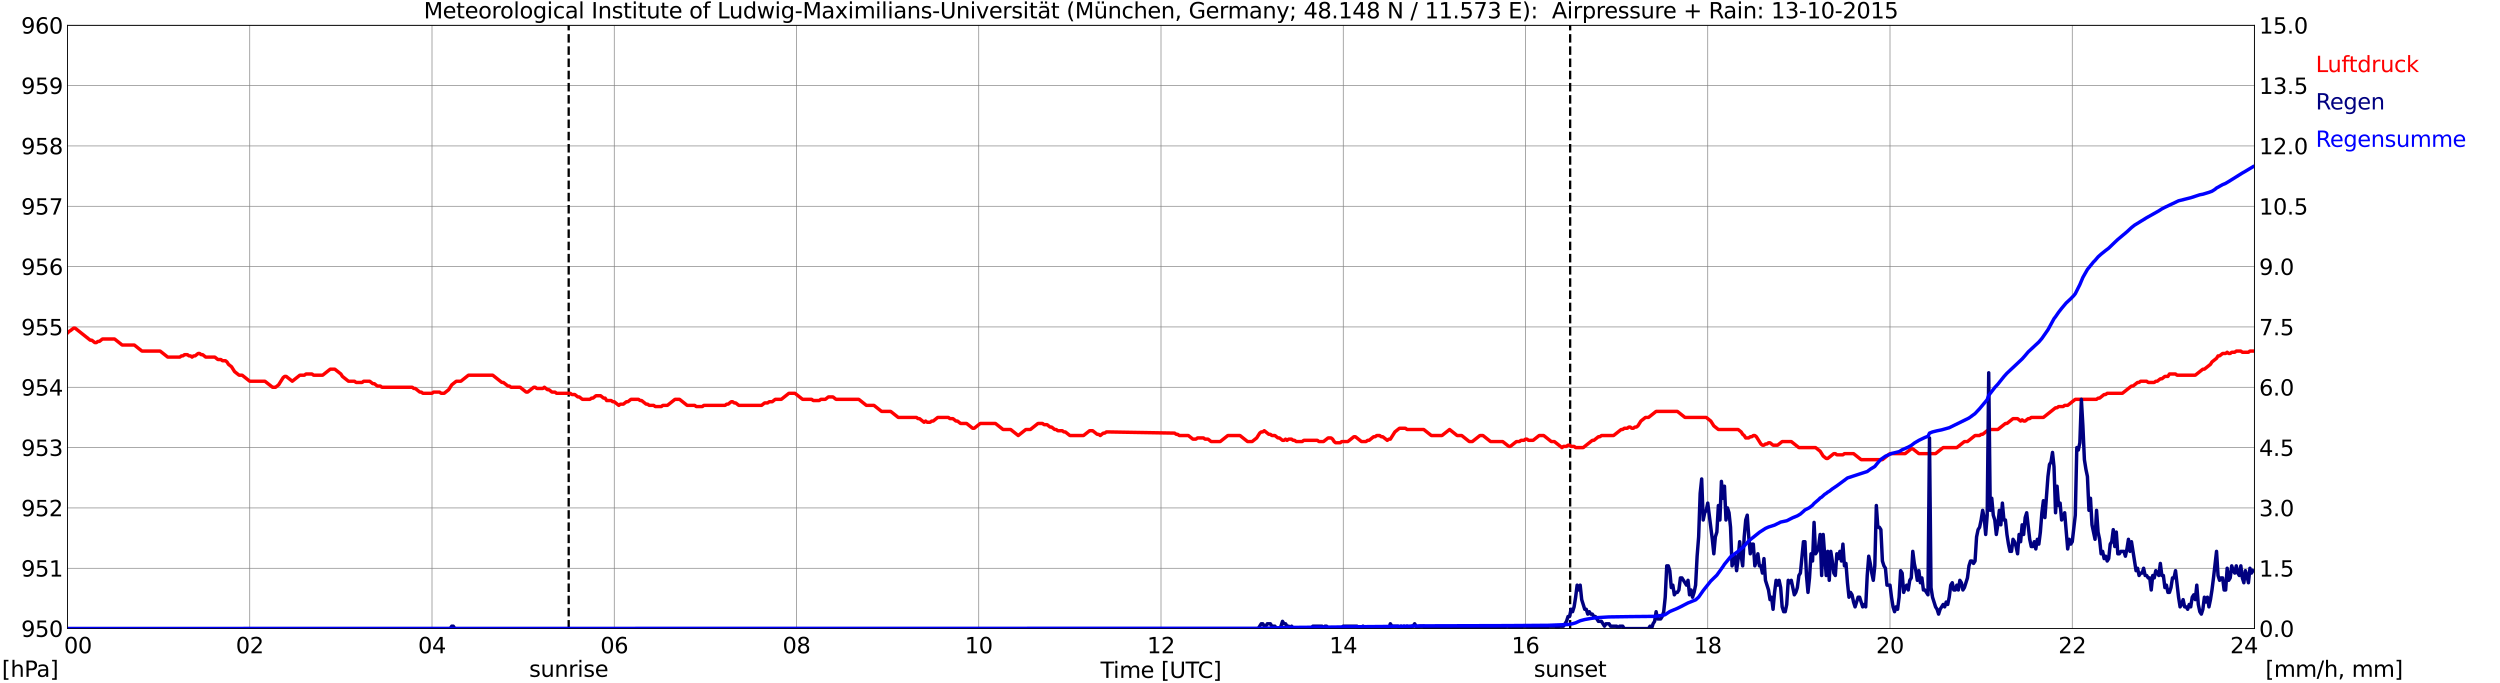 <?xml version="1.0" encoding="utf-8" standalone="no"?>
<!DOCTYPE svg PUBLIC "-//W3C//DTD SVG 1.1//EN"
  "http://www.w3.org/Graphics/SVG/1.1/DTD/svg11.dtd">
<svg xmlns:xlink="http://www.w3.org/1999/xlink" width="1085.4pt" height="296.64pt" viewBox="0 0 1085.4 296.64" xmlns="http://www.w3.org/2000/svg" version="1.1">
 <defs>
  <style type="text/css">*{stroke-linejoin: round; stroke-linecap: butt}</style>
 </defs>
 <g id="figure_1">
  <g id="patch_1">
   <path d="M 0 296.64 
L 1085.4 296.64 
L 1085.4 0 
L 0 0 
z
" style="fill: #ffffff"/>
  </g>
  <g id="axes_1">
   <g id="patch_2">
    <path d="M 29.306 272.909 
L 978.814 272.909 
L 978.814 10.976 
L 29.306 10.976 
z
" style="fill: #ffffff"/>
   </g>
   <g id="patch_3">
    <path d="M 978.814 272.909 
L 978.814 272.909 
L 978.814 10.976 
L 978.814 10.976 
z
" clip-path="url(#pae4c984c73)" style="fill: #d3d3d3; opacity: 0.25; stroke: #d3d3d3; stroke-linejoin: miter"/>
   </g>
   <g id="matplotlib.axis_1">
    <g id="xtick_1">
     <g id="line2d_1">
      <path d="M 29.306 272.909 
L 29.306 10.976 
" clip-path="url(#pae4c984c73)" style="fill: none; stroke: #808080; stroke-width: 0.3; stroke-linecap: square"/>
     </g>
     <g id="line2d_2"/>
     <g id="text_1">
      <!--    00 -->
      <g transform="translate(18.733 283.627) scale(0.095 -0.095)">
       <defs>
        <path id="DejaVuSans-20" transform="scale(0.016)"/>
        <path id="DejaVuSans-30" d="M 2034 4250 
Q 1547 4250 1301 3770 
Q 1056 3291 1056 2328 
Q 1056 1369 1301 889 
Q 1547 409 2034 409 
Q 2525 409 2770 889 
Q 3016 1369 3016 2328 
Q 3016 3291 2770 3770 
Q 2525 4250 2034 4250 
z
M 2034 4750 
Q 2819 4750 3233 4129 
Q 3647 3509 3647 2328 
Q 3647 1150 3233 529 
Q 2819 -91 2034 -91 
Q 1250 -91 836 529 
Q 422 1150 422 2328 
Q 422 3509 836 4129 
Q 1250 4750 2034 4750 
z
" transform="scale(0.016)"/>
       </defs>
       <use xlink:href="#DejaVuSans-20"/>
       <use xlink:href="#DejaVuSans-20" transform="translate(31.787 0)"/>
       <use xlink:href="#DejaVuSans-20" transform="translate(63.574 0)"/>
       <use xlink:href="#DejaVuSans-30" transform="translate(95.361 0)"/>
       <use xlink:href="#DejaVuSans-30" transform="translate(158.984 0)"/>
      </g>
     </g>
    </g>
    <g id="xtick_2">
     <g id="line2d_3">
      <path d="M 108.431 272.909 
L 108.431 10.976 
" clip-path="url(#pae4c984c73)" style="fill: none; stroke: #808080; stroke-width: 0.3; stroke-linecap: square"/>
     </g>
     <g id="line2d_4"/>
     <g id="text_2">
      <!-- 02 -->
      <g transform="translate(102.387 283.627) scale(0.095 -0.095)">
       <defs>
        <path id="DejaVuSans-32" d="M 1228 531 
L 3431 531 
L 3431 0 
L 469 0 
L 469 531 
Q 828 903 1448 1529 
Q 2069 2156 2228 2338 
Q 2531 2678 2651 2914 
Q 2772 3150 2772 3378 
Q 2772 3750 2511 3984 
Q 2250 4219 1831 4219 
Q 1534 4219 1204 4116 
Q 875 4013 500 3803 
L 500 4441 
Q 881 4594 1212 4672 
Q 1544 4750 1819 4750 
Q 2544 4750 2975 4387 
Q 3406 4025 3406 3419 
Q 3406 3131 3298 2873 
Q 3191 2616 2906 2266 
Q 2828 2175 2409 1742 
Q 1991 1309 1228 531 
z
" transform="scale(0.016)"/>
       </defs>
       <use xlink:href="#DejaVuSans-30"/>
       <use xlink:href="#DejaVuSans-32" transform="translate(63.623 0)"/>
      </g>
     </g>
    </g>
    <g id="xtick_3">
     <g id="line2d_5">
      <path d="M 187.557 272.909 
L 187.557 10.976 
" clip-path="url(#pae4c984c73)" style="fill: none; stroke: #808080; stroke-width: 0.3; stroke-linecap: square"/>
     </g>
     <g id="line2d_6"/>
     <g id="text_3">
      <!-- 04 -->
      <g transform="translate(181.513 283.627) scale(0.095 -0.095)">
       <defs>
        <path id="DejaVuSans-34" d="M 2419 4116 
L 825 1625 
L 2419 1625 
L 2419 4116 
z
M 2253 4666 
L 3047 4666 
L 3047 1625 
L 3713 1625 
L 3713 1100 
L 3047 1100 
L 3047 0 
L 2419 0 
L 2419 1100 
L 313 1100 
L 313 1709 
L 2253 4666 
z
" transform="scale(0.016)"/>
       </defs>
       <use xlink:href="#DejaVuSans-30"/>
       <use xlink:href="#DejaVuSans-34" transform="translate(63.623 0)"/>
      </g>
     </g>
    </g>
    <g id="xtick_4">
     <g id="line2d_7">
      <path d="M 266.683 272.909 
L 266.683 10.976 
" clip-path="url(#pae4c984c73)" style="fill: none; stroke: #808080; stroke-width: 0.3; stroke-linecap: square"/>
     </g>
     <g id="line2d_8"/>
     <g id="text_4">
      <!-- 06 -->
      <g transform="translate(260.638 283.627) scale(0.095 -0.095)">
       <defs>
        <path id="DejaVuSans-36" d="M 2113 2584 
Q 1688 2584 1439 2293 
Q 1191 2003 1191 1497 
Q 1191 994 1439 701 
Q 1688 409 2113 409 
Q 2538 409 2786 701 
Q 3034 994 3034 1497 
Q 3034 2003 2786 2293 
Q 2538 2584 2113 2584 
z
M 3366 4563 
L 3366 3988 
Q 3128 4100 2886 4159 
Q 2644 4219 2406 4219 
Q 1781 4219 1451 3797 
Q 1122 3375 1075 2522 
Q 1259 2794 1537 2939 
Q 1816 3084 2150 3084 
Q 2853 3084 3261 2657 
Q 3669 2231 3669 1497 
Q 3669 778 3244 343 
Q 2819 -91 2113 -91 
Q 1303 -91 875 529 
Q 447 1150 447 2328 
Q 447 3434 972 4092 
Q 1497 4750 2381 4750 
Q 2619 4750 2861 4703 
Q 3103 4656 3366 4563 
z
" transform="scale(0.016)"/>
       </defs>
       <use xlink:href="#DejaVuSans-30"/>
       <use xlink:href="#DejaVuSans-36" transform="translate(63.623 0)"/>
      </g>
     </g>
    </g>
    <g id="xtick_5">
     <g id="line2d_9">
      <path d="M 345.808 272.909 
L 345.808 10.976 
" clip-path="url(#pae4c984c73)" style="fill: none; stroke: #808080; stroke-width: 0.3; stroke-linecap: square"/>
     </g>
     <g id="line2d_10"/>
     <g id="text_5">
      <!-- 08 -->
      <g transform="translate(339.764 283.627) scale(0.095 -0.095)">
       <defs>
        <path id="DejaVuSans-38" d="M 2034 2216 
Q 1584 2216 1326 1975 
Q 1069 1734 1069 1313 
Q 1069 891 1326 650 
Q 1584 409 2034 409 
Q 2484 409 2743 651 
Q 3003 894 3003 1313 
Q 3003 1734 2745 1975 
Q 2488 2216 2034 2216 
z
M 1403 2484 
Q 997 2584 770 2862 
Q 544 3141 544 3541 
Q 544 4100 942 4425 
Q 1341 4750 2034 4750 
Q 2731 4750 3128 4425 
Q 3525 4100 3525 3541 
Q 3525 3141 3298 2862 
Q 3072 2584 2669 2484 
Q 3125 2378 3379 2068 
Q 3634 1759 3634 1313 
Q 3634 634 3220 271 
Q 2806 -91 2034 -91 
Q 1263 -91 848 271 
Q 434 634 434 1313 
Q 434 1759 690 2068 
Q 947 2378 1403 2484 
z
M 1172 3481 
Q 1172 3119 1398 2916 
Q 1625 2713 2034 2713 
Q 2441 2713 2670 2916 
Q 2900 3119 2900 3481 
Q 2900 3844 2670 4047 
Q 2441 4250 2034 4250 
Q 1625 4250 1398 4047 
Q 1172 3844 1172 3481 
z
" transform="scale(0.016)"/>
       </defs>
       <use xlink:href="#DejaVuSans-30"/>
       <use xlink:href="#DejaVuSans-38" transform="translate(63.623 0)"/>
      </g>
     </g>
    </g>
    <g id="xtick_6">
     <g id="line2d_11">
      <path d="M 424.934 272.909 
L 424.934 10.976 
" clip-path="url(#pae4c984c73)" style="fill: none; stroke: #808080; stroke-width: 0.3; stroke-linecap: square"/>
     </g>
     <g id="line2d_12"/>
     <g id="text_6">
      <!-- 10 -->
      <g transform="translate(418.89 283.627) scale(0.095 -0.095)">
       <defs>
        <path id="DejaVuSans-31" d="M 794 531 
L 1825 531 
L 1825 4091 
L 703 3866 
L 703 4441 
L 1819 4666 
L 2450 4666 
L 2450 531 
L 3481 531 
L 3481 0 
L 794 0 
L 794 531 
z
" transform="scale(0.016)"/>
       </defs>
       <use xlink:href="#DejaVuSans-31"/>
       <use xlink:href="#DejaVuSans-30" transform="translate(63.623 0)"/>
      </g>
     </g>
    </g>
    <g id="xtick_7">
     <g id="line2d_13">
      <path d="M 504.06 272.909 
L 504.06 10.976 
" clip-path="url(#pae4c984c73)" style="fill: none; stroke: #808080; stroke-width: 0.3; stroke-linecap: square"/>
     </g>
     <g id="line2d_14"/>
     <g id="text_7">
      <!-- 12 -->
      <g transform="translate(498.015 283.627) scale(0.095 -0.095)">
       <use xlink:href="#DejaVuSans-31"/>
       <use xlink:href="#DejaVuSans-32" transform="translate(63.623 0)"/>
      </g>
     </g>
    </g>
    <g id="xtick_8">
     <g id="line2d_15">
      <path d="M 583.185 272.909 
L 583.185 10.976 
" clip-path="url(#pae4c984c73)" style="fill: none; stroke: #808080; stroke-width: 0.3; stroke-linecap: square"/>
     </g>
     <g id="line2d_16"/>
     <g id="text_8">
      <!-- 14 -->
      <g transform="translate(577.141 283.627) scale(0.095 -0.095)">
       <use xlink:href="#DejaVuSans-31"/>
       <use xlink:href="#DejaVuSans-34" transform="translate(63.623 0)"/>
      </g>
     </g>
    </g>
    <g id="xtick_9">
     <g id="line2d_17">
      <path d="M 662.311 272.909 
L 662.311 10.976 
" clip-path="url(#pae4c984c73)" style="fill: none; stroke: #808080; stroke-width: 0.3; stroke-linecap: square"/>
     </g>
     <g id="line2d_18"/>
     <g id="text_9">
      <!-- 16 -->
      <g transform="translate(656.267 283.627) scale(0.095 -0.095)">
       <use xlink:href="#DejaVuSans-31"/>
       <use xlink:href="#DejaVuSans-36" transform="translate(63.623 0)"/>
      </g>
     </g>
    </g>
    <g id="xtick_10">
     <g id="line2d_19">
      <path d="M 741.437 272.909 
L 741.437 10.976 
" clip-path="url(#pae4c984c73)" style="fill: none; stroke: #808080; stroke-width: 0.3; stroke-linecap: square"/>
     </g>
     <g id="line2d_20"/>
     <g id="text_10">
      <!-- 18 -->
      <g transform="translate(735.392 283.627) scale(0.095 -0.095)">
       <use xlink:href="#DejaVuSans-31"/>
       <use xlink:href="#DejaVuSans-38" transform="translate(63.623 0)"/>
      </g>
     </g>
    </g>
    <g id="xtick_11">
     <g id="line2d_21">
      <path d="M 820.562 272.909 
L 820.562 10.976 
" clip-path="url(#pae4c984c73)" style="fill: none; stroke: #808080; stroke-width: 0.3; stroke-linecap: square"/>
     </g>
     <g id="line2d_22"/>
     <g id="text_11">
      <!-- 20 -->
      <g transform="translate(814.518 283.627) scale(0.095 -0.095)">
       <use xlink:href="#DejaVuSans-32"/>
       <use xlink:href="#DejaVuSans-30" transform="translate(63.623 0)"/>
      </g>
     </g>
    </g>
    <g id="xtick_12">
     <g id="line2d_23">
      <path d="M 899.688 272.909 
L 899.688 10.976 
" clip-path="url(#pae4c984c73)" style="fill: none; stroke: #808080; stroke-width: 0.3; stroke-linecap: square"/>
     </g>
     <g id="line2d_24"/>
     <g id="text_12">
      <!-- 22 -->
      <g transform="translate(893.644 283.627) scale(0.095 -0.095)">
       <use xlink:href="#DejaVuSans-32"/>
       <use xlink:href="#DejaVuSans-32" transform="translate(63.623 0)"/>
      </g>
     </g>
    </g>
    <g id="xtick_13">
     <g id="line2d_25">
      <path d="M 978.814 272.909 
L 978.814 10.976 
" clip-path="url(#pae4c984c73)" style="fill: none; stroke: #808080; stroke-width: 0.3; stroke-linecap: square"/>
     </g>
     <g id="line2d_26"/>
     <g id="text_13">
      <!-- 24    -->
      <g transform="translate(968.241 283.627) scale(0.095 -0.095)">
       <use xlink:href="#DejaVuSans-32"/>
       <use xlink:href="#DejaVuSans-34" transform="translate(63.623 0)"/>
       <use xlink:href="#DejaVuSans-20" transform="translate(127.246 0)"/>
       <use xlink:href="#DejaVuSans-20" transform="translate(159.033 0)"/>
       <use xlink:href="#DejaVuSans-20" transform="translate(190.82 0)"/>
      </g>
     </g>
    </g>
    <g id="text_14">
     <!-- Time [UTC] -->
     <g transform="translate(477.806 294.322) scale(0.095 -0.095)">
      <defs>
       <path id="DejaVuSans-54" d="M -19 4666 
L 3928 4666 
L 3928 4134 
L 2272 4134 
L 2272 0 
L 1638 0 
L 1638 4134 
L -19 4134 
L -19 4666 
z
" transform="scale(0.016)"/>
       <path id="DejaVuSans-69" d="M 603 3500 
L 1178 3500 
L 1178 0 
L 603 0 
L 603 3500 
z
M 603 4863 
L 1178 4863 
L 1178 4134 
L 603 4134 
L 603 4863 
z
" transform="scale(0.016)"/>
       <path id="DejaVuSans-6d" d="M 3328 2828 
Q 3544 3216 3844 3400 
Q 4144 3584 4550 3584 
Q 5097 3584 5394 3201 
Q 5691 2819 5691 2113 
L 5691 0 
L 5113 0 
L 5113 2094 
Q 5113 2597 4934 2840 
Q 4756 3084 4391 3084 
Q 3944 3084 3684 2787 
Q 3425 2491 3425 1978 
L 3425 0 
L 2847 0 
L 2847 2094 
Q 2847 2600 2669 2842 
Q 2491 3084 2119 3084 
Q 1678 3084 1418 2786 
Q 1159 2488 1159 1978 
L 1159 0 
L 581 0 
L 581 3500 
L 1159 3500 
L 1159 2956 
Q 1356 3278 1631 3431 
Q 1906 3584 2284 3584 
Q 2666 3584 2933 3390 
Q 3200 3197 3328 2828 
z
" transform="scale(0.016)"/>
       <path id="DejaVuSans-65" d="M 3597 1894 
L 3597 1613 
L 953 1613 
Q 991 1019 1311 708 
Q 1631 397 2203 397 
Q 2534 397 2845 478 
Q 3156 559 3463 722 
L 3463 178 
Q 3153 47 2828 -22 
Q 2503 -91 2169 -91 
Q 1331 -91 842 396 
Q 353 884 353 1716 
Q 353 2575 817 3079 
Q 1281 3584 2069 3584 
Q 2775 3584 3186 3129 
Q 3597 2675 3597 1894 
z
M 3022 2063 
Q 3016 2534 2758 2815 
Q 2500 3097 2075 3097 
Q 1594 3097 1305 2825 
Q 1016 2553 972 2059 
L 3022 2063 
z
" transform="scale(0.016)"/>
       <path id="DejaVuSans-5b" d="M 550 4863 
L 1875 4863 
L 1875 4416 
L 1125 4416 
L 1125 -397 
L 1875 -397 
L 1875 -844 
L 550 -844 
L 550 4863 
z
" transform="scale(0.016)"/>
       <path id="DejaVuSans-55" d="M 556 4666 
L 1191 4666 
L 1191 1831 
Q 1191 1081 1462 751 
Q 1734 422 2344 422 
Q 2950 422 3222 751 
Q 3494 1081 3494 1831 
L 3494 4666 
L 4128 4666 
L 4128 1753 
Q 4128 841 3676 375 
Q 3225 -91 2344 -91 
Q 1459 -91 1007 375 
Q 556 841 556 1753 
L 556 4666 
z
" transform="scale(0.016)"/>
       <path id="DejaVuSans-43" d="M 4122 4306 
L 4122 3641 
Q 3803 3938 3442 4084 
Q 3081 4231 2675 4231 
Q 1875 4231 1450 3742 
Q 1025 3253 1025 2328 
Q 1025 1406 1450 917 
Q 1875 428 2675 428 
Q 3081 428 3442 575 
Q 3803 722 4122 1019 
L 4122 359 
Q 3791 134 3420 21 
Q 3050 -91 2638 -91 
Q 1578 -91 968 557 
Q 359 1206 359 2328 
Q 359 3453 968 4101 
Q 1578 4750 2638 4750 
Q 3056 4750 3426 4639 
Q 3797 4528 4122 4306 
z
" transform="scale(0.016)"/>
       <path id="DejaVuSans-5d" d="M 1947 4863 
L 1947 -844 
L 622 -844 
L 622 -397 
L 1369 -397 
L 1369 4416 
L 622 4416 
L 622 4863 
L 1947 4863 
z
" transform="scale(0.016)"/>
      </defs>
      <use xlink:href="#DejaVuSans-54"/>
      <use xlink:href="#DejaVuSans-69" transform="translate(57.959 0)"/>
      <use xlink:href="#DejaVuSans-6d" transform="translate(85.742 0)"/>
      <use xlink:href="#DejaVuSans-65" transform="translate(183.154 0)"/>
      <use xlink:href="#DejaVuSans-20" transform="translate(244.678 0)"/>
      <use xlink:href="#DejaVuSans-5b" transform="translate(276.465 0)"/>
      <use xlink:href="#DejaVuSans-55" transform="translate(315.479 0)"/>
      <use xlink:href="#DejaVuSans-54" transform="translate(388.672 0)"/>
      <use xlink:href="#DejaVuSans-43" transform="translate(443.881 0)"/>
      <use xlink:href="#DejaVuSans-5d" transform="translate(513.705 0)"/>
     </g>
    </g>
   </g>
   <g id="matplotlib.axis_2">
    <g id="ytick_1">
     <g id="line2d_27">
      <path d="M 29.306 272.909 
L 978.814 272.909 
" clip-path="url(#pae4c984c73)" style="fill: none; stroke: #808080; stroke-width: 0.3; stroke-linecap: square"/>
     </g>
     <g id="line2d_28"/>
     <g id="text_15">
      <!-- 950 -->
      <g transform="translate(9.173 276.518) scale(0.095 -0.095)">
       <defs>
        <path id="DejaVuSans-39" d="M 703 97 
L 703 672 
Q 941 559 1184 500 
Q 1428 441 1663 441 
Q 2288 441 2617 861 
Q 2947 1281 2994 2138 
Q 2813 1869 2534 1725 
Q 2256 1581 1919 1581 
Q 1219 1581 811 2004 
Q 403 2428 403 3163 
Q 403 3881 828 4315 
Q 1253 4750 1959 4750 
Q 2769 4750 3195 4129 
Q 3622 3509 3622 2328 
Q 3622 1225 3098 567 
Q 2575 -91 1691 -91 
Q 1453 -91 1209 -44 
Q 966 3 703 97 
z
M 1959 2075 
Q 2384 2075 2632 2365 
Q 2881 2656 2881 3163 
Q 2881 3666 2632 3958 
Q 2384 4250 1959 4250 
Q 1534 4250 1286 3958 
Q 1038 3666 1038 3163 
Q 1038 2656 1286 2365 
Q 1534 2075 1959 2075 
z
" transform="scale(0.016)"/>
        <path id="DejaVuSans-35" d="M 691 4666 
L 3169 4666 
L 3169 4134 
L 1269 4134 
L 1269 2991 
Q 1406 3038 1543 3061 
Q 1681 3084 1819 3084 
Q 2600 3084 3056 2656 
Q 3513 2228 3513 1497 
Q 3513 744 3044 326 
Q 2575 -91 1722 -91 
Q 1428 -91 1123 -41 
Q 819 9 494 109 
L 494 744 
Q 775 591 1075 516 
Q 1375 441 1709 441 
Q 2250 441 2565 725 
Q 2881 1009 2881 1497 
Q 2881 1984 2565 2268 
Q 2250 2553 1709 2553 
Q 1456 2553 1204 2497 
Q 953 2441 691 2322 
L 691 4666 
z
" transform="scale(0.016)"/>
       </defs>
       <use xlink:href="#DejaVuSans-39"/>
       <use xlink:href="#DejaVuSans-35" transform="translate(63.623 0)"/>
       <use xlink:href="#DejaVuSans-30" transform="translate(127.246 0)"/>
      </g>
     </g>
    </g>
    <g id="ytick_2">
     <g id="line2d_29">
      <path d="M 29.306 246.715 
L 978.814 246.715 
" clip-path="url(#pae4c984c73)" style="fill: none; stroke: #808080; stroke-width: 0.3; stroke-linecap: square"/>
     </g>
     <g id="line2d_30"/>
     <g id="text_16">
      <!-- 951 -->
      <g transform="translate(9.173 250.325) scale(0.095 -0.095)">
       <use xlink:href="#DejaVuSans-39"/>
       <use xlink:href="#DejaVuSans-35" transform="translate(63.623 0)"/>
       <use xlink:href="#DejaVuSans-31" transform="translate(127.246 0)"/>
      </g>
     </g>
    </g>
    <g id="ytick_3">
     <g id="line2d_31">
      <path d="M 29.306 220.522 
L 978.814 220.522 
" clip-path="url(#pae4c984c73)" style="fill: none; stroke: #808080; stroke-width: 0.3; stroke-linecap: square"/>
     </g>
     <g id="line2d_32"/>
     <g id="text_17">
      <!-- 952 -->
      <g transform="translate(9.173 224.131) scale(0.095 -0.095)">
       <use xlink:href="#DejaVuSans-39"/>
       <use xlink:href="#DejaVuSans-35" transform="translate(63.623 0)"/>
       <use xlink:href="#DejaVuSans-32" transform="translate(127.246 0)"/>
      </g>
     </g>
    </g>
    <g id="ytick_4">
     <g id="line2d_33">
      <path d="M 29.306 194.329 
L 978.814 194.329 
" clip-path="url(#pae4c984c73)" style="fill: none; stroke: #808080; stroke-width: 0.3; stroke-linecap: square"/>
     </g>
     <g id="line2d_34"/>
     <g id="text_18">
      <!-- 953 -->
      <g transform="translate(9.173 197.938) scale(0.095 -0.095)">
       <defs>
        <path id="DejaVuSans-33" d="M 2597 2516 
Q 3050 2419 3304 2112 
Q 3559 1806 3559 1356 
Q 3559 666 3084 287 
Q 2609 -91 1734 -91 
Q 1441 -91 1130 -33 
Q 819 25 488 141 
L 488 750 
Q 750 597 1062 519 
Q 1375 441 1716 441 
Q 2309 441 2620 675 
Q 2931 909 2931 1356 
Q 2931 1769 2642 2001 
Q 2353 2234 1838 2234 
L 1294 2234 
L 1294 2753 
L 1863 2753 
Q 2328 2753 2575 2939 
Q 2822 3125 2822 3475 
Q 2822 3834 2567 4026 
Q 2313 4219 1838 4219 
Q 1578 4219 1281 4162 
Q 984 4106 628 3988 
L 628 4550 
Q 988 4650 1302 4700 
Q 1616 4750 1894 4750 
Q 2613 4750 3031 4423 
Q 3450 4097 3450 3541 
Q 3450 3153 3228 2886 
Q 3006 2619 2597 2516 
z
" transform="scale(0.016)"/>
       </defs>
       <use xlink:href="#DejaVuSans-39"/>
       <use xlink:href="#DejaVuSans-35" transform="translate(63.623 0)"/>
       <use xlink:href="#DejaVuSans-33" transform="translate(127.246 0)"/>
      </g>
     </g>
    </g>
    <g id="ytick_5">
     <g id="line2d_35">
      <path d="M 29.306 168.136 
L 978.814 168.136 
" clip-path="url(#pae4c984c73)" style="fill: none; stroke: #808080; stroke-width: 0.3; stroke-linecap: square"/>
     </g>
     <g id="line2d_36"/>
     <g id="text_19">
      <!-- 954 -->
      <g transform="translate(9.173 171.745) scale(0.095 -0.095)">
       <use xlink:href="#DejaVuSans-39"/>
       <use xlink:href="#DejaVuSans-35" transform="translate(63.623 0)"/>
       <use xlink:href="#DejaVuSans-34" transform="translate(127.246 0)"/>
      </g>
     </g>
    </g>
    <g id="ytick_6">
     <g id="line2d_37">
      <path d="M 29.306 141.942 
L 978.814 141.942 
" clip-path="url(#pae4c984c73)" style="fill: none; stroke: #808080; stroke-width: 0.3; stroke-linecap: square"/>
     </g>
     <g id="line2d_38"/>
     <g id="text_20">
      <!-- 955 -->
      <g transform="translate(9.173 145.551) scale(0.095 -0.095)">
       <use xlink:href="#DejaVuSans-39"/>
       <use xlink:href="#DejaVuSans-35" transform="translate(63.623 0)"/>
       <use xlink:href="#DejaVuSans-35" transform="translate(127.246 0)"/>
      </g>
     </g>
    </g>
    <g id="ytick_7">
     <g id="line2d_39">
      <path d="M 29.306 115.749 
L 978.814 115.749 
" clip-path="url(#pae4c984c73)" style="fill: none; stroke: #808080; stroke-width: 0.3; stroke-linecap: square"/>
     </g>
     <g id="line2d_40"/>
     <g id="text_21">
      <!-- 956 -->
      <g transform="translate(9.173 119.358) scale(0.095 -0.095)">
       <use xlink:href="#DejaVuSans-39"/>
       <use xlink:href="#DejaVuSans-35" transform="translate(63.623 0)"/>
       <use xlink:href="#DejaVuSans-36" transform="translate(127.246 0)"/>
      </g>
     </g>
    </g>
    <g id="ytick_8">
     <g id="line2d_41">
      <path d="M 29.306 89.556 
L 978.814 89.556 
" clip-path="url(#pae4c984c73)" style="fill: none; stroke: #808080; stroke-width: 0.3; stroke-linecap: square"/>
     </g>
     <g id="line2d_42"/>
     <g id="text_22">
      <!-- 957 -->
      <g transform="translate(9.173 93.165) scale(0.095 -0.095)">
       <defs>
        <path id="DejaVuSans-37" d="M 525 4666 
L 3525 4666 
L 3525 4397 
L 1831 0 
L 1172 0 
L 2766 4134 
L 525 4134 
L 525 4666 
z
" transform="scale(0.016)"/>
       </defs>
       <use xlink:href="#DejaVuSans-39"/>
       <use xlink:href="#DejaVuSans-35" transform="translate(63.623 0)"/>
       <use xlink:href="#DejaVuSans-37" transform="translate(127.246 0)"/>
      </g>
     </g>
    </g>
    <g id="ytick_9">
     <g id="line2d_43">
      <path d="M 29.306 63.362 
L 978.814 63.362 
" clip-path="url(#pae4c984c73)" style="fill: none; stroke: #808080; stroke-width: 0.3; stroke-linecap: square"/>
     </g>
     <g id="line2d_44"/>
     <g id="text_23">
      <!-- 958 -->
      <g transform="translate(9.173 66.972) scale(0.095 -0.095)">
       <use xlink:href="#DejaVuSans-39"/>
       <use xlink:href="#DejaVuSans-35" transform="translate(63.623 0)"/>
       <use xlink:href="#DejaVuSans-38" transform="translate(127.246 0)"/>
      </g>
     </g>
    </g>
    <g id="ytick_10">
     <g id="line2d_45">
      <path d="M 29.306 37.169 
L 978.814 37.169 
" clip-path="url(#pae4c984c73)" style="fill: none; stroke: #808080; stroke-width: 0.3; stroke-linecap: square"/>
     </g>
     <g id="line2d_46"/>
     <g id="text_24">
      <!-- 959 -->
      <g transform="translate(9.173 40.778) scale(0.095 -0.095)">
       <use xlink:href="#DejaVuSans-39"/>
       <use xlink:href="#DejaVuSans-35" transform="translate(63.623 0)"/>
       <use xlink:href="#DejaVuSans-39" transform="translate(127.246 0)"/>
      </g>
     </g>
    </g>
    <g id="ytick_11">
     <g id="line2d_47">
      <path d="M 29.306 10.976 
L 978.814 10.976 
" clip-path="url(#pae4c984c73)" style="fill: none; stroke: #808080; stroke-width: 0.3; stroke-linecap: square"/>
     </g>
     <g id="line2d_48"/>
     <g id="text_25">
      <!-- 960 -->
      <g transform="translate(9.173 14.585) scale(0.095 -0.095)">
       <use xlink:href="#DejaVuSans-39"/>
       <use xlink:href="#DejaVuSans-36" transform="translate(63.623 0)"/>
       <use xlink:href="#DejaVuSans-30" transform="translate(127.246 0)"/>
      </g>
     </g>
    </g>
   </g>
   <g id="line2d_49">
    <path d="M 246.901 272.909 
L 246.901 10.976 
" clip-path="url(#pae4c984c73)" style="fill: none; stroke-dasharray: 3.7,1.6; stroke-dashoffset: 0; stroke: #000000"/>
   </g>
   <g id="line2d_50">
    <path d="M 681.697 272.909 
L 681.697 10.976 
" clip-path="url(#pae4c984c73)" style="fill: none; stroke-dasharray: 3.7,1.6; stroke-dashoffset: 0; stroke: #000000"/>
   </g>
   <g id="line2d_51">
    <path d="M 29.306 144.562 
L 29.965 143.907 
L 30.625 143.514 
L 31.943 142.466 
L 32.603 142.466 
L 39.197 147.705 
L 39.856 147.705 
L 41.175 148.753 
L 41.834 148.753 
L 42.493 148.229 
L 43.153 148.229 
L 44.472 147.181 
L 49.747 147.181 
L 53.043 149.8 
L 58.319 149.8 
L 61.615 152.42 
L 69.528 152.42 
L 72.825 155.039 
L 78.1 155.039 
L 78.759 154.515 
L 79.419 154.515 
L 80.078 153.991 
L 81.397 153.991 
L 82.056 154.515 
L 82.716 154.515 
L 83.375 155.039 
L 84.034 154.515 
L 84.694 154.515 
L 86.013 153.467 
L 86.672 153.467 
L 87.331 153.991 
L 87.991 153.991 
L 89.309 155.039 
L 93.266 155.039 
L 94.584 156.087 
L 95.903 156.087 
L 96.563 156.61 
L 97.881 156.61 
L 98.541 157.134 
L 99.2 158.182 
L 100.519 159.23 
L 101.838 161.325 
L 103.816 162.897 
L 105.135 162.897 
L 108.431 165.516 
L 115.025 165.516 
L 118.322 168.136 
L 119.641 168.136 
L 120.96 167.088 
L 122.938 163.945 
L 123.597 163.421 
L 124.257 163.421 
L 126.894 165.516 
L 130.191 162.897 
L 132.169 162.897 
L 132.829 162.373 
L 135.466 162.373 
L 136.125 162.897 
L 140.082 162.897 
L 143.379 160.278 
L 145.357 160.278 
L 147.994 162.373 
L 148.654 163.421 
L 151.291 165.516 
L 153.929 165.516 
L 154.588 166.04 
L 157.226 166.04 
L 157.885 165.516 
L 160.523 165.516 
L 161.841 166.564 
L 162.501 166.564 
L 163.819 167.612 
L 165.138 167.612 
L 165.798 168.136 
L 178.985 168.136 
L 179.645 168.659 
L 180.304 168.659 
L 182.282 170.231 
L 182.941 170.231 
L 183.601 170.755 
L 187.557 170.755 
L 188.217 170.231 
L 190.854 170.231 
L 191.513 170.755 
L 192.832 170.755 
L 194.81 169.183 
L 196.129 167.088 
L 198.107 165.516 
L 200.085 165.516 
L 203.382 162.897 
L 213.932 162.897 
L 217.889 166.04 
L 218.548 166.04 
L 220.526 167.612 
L 221.186 167.612 
L 221.845 168.136 
L 225.801 168.136 
L 228.439 170.231 
L 229.098 170.231 
L 231.736 168.136 
L 232.395 168.136 
L 233.054 168.659 
L 235.692 168.659 
L 236.351 168.136 
L 237.67 169.183 
L 238.329 169.183 
L 239.648 170.231 
L 240.967 170.231 
L 241.626 170.755 
L 247.561 170.755 
L 248.22 171.279 
L 249.539 171.279 
L 250.858 172.326 
L 251.517 172.326 
L 252.836 173.374 
L 256.133 173.374 
L 256.792 172.85 
L 257.451 172.85 
L 258.77 171.803 
L 260.748 171.803 
L 262.067 172.85 
L 262.726 172.85 
L 263.386 173.898 
L 265.364 173.898 
L 266.023 174.422 
L 266.683 174.422 
L 268.661 175.994 
L 269.32 175.47 
L 270.639 175.47 
L 271.958 174.422 
L 272.617 174.422 
L 273.936 173.374 
L 277.233 173.374 
L 277.892 173.898 
L 278.552 173.898 
L 280.53 175.47 
L 281.189 175.47 
L 281.849 175.994 
L 283.827 175.994 
L 284.486 176.517 
L 287.124 176.517 
L 287.783 175.994 
L 289.761 175.994 
L 293.058 173.374 
L 295.036 173.374 
L 298.333 175.994 
L 301.63 175.994 
L 302.289 176.517 
L 304.927 176.517 
L 305.586 175.994 
L 314.818 175.994 
L 315.477 175.47 
L 316.136 175.47 
L 317.455 174.422 
L 318.114 174.422 
L 318.774 174.946 
L 319.433 174.946 
L 320.752 175.994 
L 330.643 175.994 
L 331.961 174.946 
L 333.28 174.946 
L 333.94 174.422 
L 335.258 174.422 
L 336.577 173.374 
L 339.215 173.374 
L 342.512 170.755 
L 345.149 170.755 
L 348.446 173.374 
L 352.402 173.374 
L 353.062 173.898 
L 355.699 173.898 
L 356.359 173.374 
L 358.337 173.374 
L 359.655 172.326 
L 361.634 172.326 
L 362.952 173.374 
L 372.843 173.374 
L 376.14 175.994 
L 379.437 175.994 
L 382.734 178.613 
L 386.69 178.613 
L 389.987 181.232 
L 397.899 181.232 
L 398.559 181.756 
L 399.218 181.756 
L 401.196 183.328 
L 401.856 182.804 
L 402.515 183.328 
L 403.834 183.328 
L 404.493 182.804 
L 405.153 182.804 
L 407.131 181.232 
L 411.746 181.232 
L 412.406 181.756 
L 413.725 181.756 
L 415.043 182.804 
L 415.703 182.804 
L 417.022 183.852 
L 419.659 183.852 
L 422.297 185.947 
L 422.956 185.947 
L 425.593 183.852 
L 432.187 183.852 
L 435.484 186.471 
L 438.781 186.471 
L 442.078 189.09 
L 445.375 186.471 
L 447.353 186.471 
L 450.65 183.852 
L 452.628 183.852 
L 453.287 184.375 
L 454.606 184.375 
L 455.925 185.423 
L 456.584 185.423 
L 457.903 186.471 
L 458.563 186.471 
L 459.222 186.995 
L 461.2 186.995 
L 461.859 187.519 
L 462.519 187.519 
L 464.497 189.09 
L 470.431 189.09 
L 473.069 186.995 
L 474.388 186.995 
L 476.366 188.566 
L 477.025 188.566 
L 477.685 189.09 
L 479.003 188.042 
L 479.663 188.042 
L 480.322 187.519 
L 480.981 187.519 
L 509.994 188.042 
L 510.654 188.566 
L 511.313 188.566 
L 511.972 189.09 
L 515.929 189.09 
L 517.907 190.662 
L 519.226 190.662 
L 519.885 190.138 
L 522.522 190.138 
L 523.182 190.662 
L 524.501 190.662 
L 525.819 191.71 
L 529.776 191.71 
L 533.073 189.09 
L 538.348 189.09 
L 541.644 191.71 
L 543.623 191.71 
L 545.601 190.138 
L 546.919 188.042 
L 547.579 187.519 
L 548.238 187.519 
L 548.898 186.995 
L 550.876 188.566 
L 551.535 188.566 
L 552.195 189.09 
L 553.513 189.09 
L 554.832 190.138 
L 555.491 190.138 
L 556.81 191.186 
L 557.47 191.186 
L 558.129 190.662 
L 558.788 191.186 
L 559.448 190.662 
L 560.766 190.662 
L 561.426 191.186 
L 562.085 191.186 
L 562.745 191.71 
L 565.382 191.71 
L 566.042 191.186 
L 571.976 191.186 
L 572.635 191.71 
L 574.613 191.71 
L 576.592 190.138 
L 577.91 190.138 
L 578.57 190.662 
L 579.229 191.71 
L 579.889 192.233 
L 581.867 192.233 
L 582.526 191.71 
L 585.164 191.71 
L 587.801 189.614 
L 588.46 189.614 
L 591.098 191.71 
L 593.076 191.71 
L 593.736 191.186 
L 594.395 191.186 
L 596.373 189.614 
L 597.032 189.614 
L 597.692 189.09 
L 599.011 189.09 
L 599.67 189.614 
L 600.329 189.614 
L 602.307 191.186 
L 602.967 190.662 
L 603.626 190.662 
L 605.604 187.519 
L 607.582 185.947 
L 610.22 185.947 
L 610.879 186.471 
L 618.133 186.471 
L 621.429 189.09 
L 626.045 189.09 
L 629.342 186.471 
L 632.639 189.09 
L 634.617 189.09 
L 637.914 191.71 
L 639.233 191.71 
L 642.53 189.09 
L 643.848 189.09 
L 647.145 191.71 
L 652.42 191.71 
L 655.058 193.805 
L 655.717 193.805 
L 658.355 191.71 
L 659.674 191.71 
L 660.333 191.186 
L 661.652 191.186 
L 662.311 190.662 
L 662.97 190.662 
L 663.63 191.186 
L 665.608 191.186 
L 668.246 189.09 
L 670.224 189.09 
L 673.521 191.71 
L 674.839 191.71 
L 678.136 194.329 
L 678.796 193.805 
L 680.114 193.805 
L 680.774 193.281 
L 681.433 193.281 
L 682.092 193.805 
L 683.411 193.805 
L 684.071 194.329 
L 687.368 194.329 
L 691.324 191.186 
L 691.983 191.186 
L 693.961 189.614 
L 694.621 189.614 
L 695.28 189.09 
L 700.555 189.09 
L 703.852 186.471 
L 704.511 186.471 
L 705.171 185.947 
L 706.49 185.947 
L 707.149 185.423 
L 707.808 185.423 
L 708.468 185.947 
L 709.127 185.947 
L 709.786 185.423 
L 710.446 185.423 
L 711.105 184.899 
L 712.424 182.804 
L 714.402 181.232 
L 715.721 181.232 
L 719.018 178.613 
L 728.249 178.613 
L 731.546 181.232 
L 740.777 181.232 
L 742.756 182.804 
L 744.074 184.899 
L 746.052 186.471 
L 754.624 186.471 
L 755.943 187.519 
L 756.602 188.566 
L 757.262 189.09 
L 757.921 190.138 
L 759.24 190.138 
L 759.899 189.614 
L 760.559 189.614 
L 761.218 189.09 
L 761.878 189.09 
L 762.537 189.614 
L 764.515 192.757 
L 765.174 193.281 
L 765.834 193.281 
L 766.493 192.757 
L 767.153 192.757 
L 767.812 192.233 
L 768.471 192.233 
L 769.79 193.281 
L 771.768 193.281 
L 773.746 191.71 
L 777.703 191.71 
L 781 194.329 
L 788.253 194.329 
L 790.231 195.9 
L 791.55 197.996 
L 792.868 199.044 
L 793.528 199.044 
L 796.165 196.948 
L 796.825 196.948 
L 797.484 197.472 
L 800.122 197.472 
L 800.781 196.948 
L 804.737 196.948 
L 808.034 199.568 
L 817.265 199.568 
L 820.562 196.948 
L 827.156 196.948 
L 829.794 194.853 
L 830.453 194.853 
L 833.091 196.948 
L 840.344 196.948 
L 843.641 194.329 
L 849.575 194.329 
L 852.872 191.71 
L 854.191 191.71 
L 857.488 189.09 
L 859.466 189.09 
L 860.125 188.566 
L 860.785 188.566 
L 862.763 186.995 
L 863.422 186.995 
L 864.082 186.471 
L 867.378 186.471 
L 870.675 183.852 
L 871.335 183.852 
L 873.972 181.756 
L 875.95 181.756 
L 877.269 182.804 
L 877.929 182.28 
L 878.588 182.804 
L 879.247 182.804 
L 880.566 181.756 
L 881.225 181.756 
L 881.885 181.232 
L 887.16 181.232 
L 892.435 177.041 
L 893.094 177.041 
L 893.754 176.517 
L 895.732 176.517 
L 896.391 175.994 
L 897.71 175.994 
L 901.007 173.374 
L 910.238 173.374 
L 910.898 172.85 
L 911.557 172.85 
L 913.535 171.279 
L 914.194 171.279 
L 914.854 170.755 
L 921.448 170.755 
L 925.404 167.612 
L 926.063 167.612 
L 928.041 166.04 
L 928.701 166.04 
L 929.36 165.516 
L 931.998 165.516 
L 932.657 166.04 
L 935.295 166.04 
L 935.954 165.516 
L 936.613 165.516 
L 937.932 164.468 
L 938.592 164.468 
L 939.91 163.421 
L 941.229 163.421 
L 941.888 162.373 
L 944.526 162.373 
L 945.185 162.897 
L 953.098 162.897 
L 956.395 160.278 
L 957.054 160.278 
L 959.692 158.182 
L 960.351 157.134 
L 962.329 155.563 
L 962.989 154.515 
L 963.648 154.515 
L 964.967 153.467 
L 966.285 153.467 
L 966.945 152.943 
L 967.604 153.467 
L 968.264 153.467 
L 968.923 152.943 
L 970.242 152.943 
L 970.901 152.42 
L 972.879 152.42 
L 973.539 152.943 
L 976.176 152.943 
L 976.836 152.42 
L 978.154 152.42 
L 978.154 152.42 
" clip-path="url(#pae4c984c73)" style="fill: none; stroke: #ff0000; stroke-width: 1.5; stroke-linecap: square"/>
   </g>
   <g id="patch_4">
    <path d="M 29.306 272.909 
L 29.306 10.976 
" style="fill: none; stroke: #000000; stroke-width: 0.3; stroke-linejoin: miter; stroke-linecap: square"/>
   </g>
   <g id="patch_5">
    <path d="M 978.814 272.909 
L 978.814 10.976 
" style="fill: none; stroke: #000000; stroke-width: 0.3; stroke-linejoin: miter; stroke-linecap: square"/>
   </g>
   <g id="patch_6">
    <path d="M 29.306 272.909 
L 978.814 272.909 
" style="fill: none; stroke: #000000; stroke-width: 0.3; stroke-linejoin: miter; stroke-linecap: square"/>
   </g>
   <g id="patch_7">
    <path d="M 29.306 10.976 
L 978.814 10.976 
" style="fill: none; stroke: #000000; stroke-width: 0.3; stroke-linejoin: miter; stroke-linecap: square"/>
   </g>
   <g id="text_26">
    <!-- sunrise -->
    <g transform="translate(229.737 293.863) scale(0.095 -0.095)">
     <defs>
      <path id="DejaVuSans-73" d="M 2834 3397 
L 2834 2853 
Q 2591 2978 2328 3040 
Q 2066 3103 1784 3103 
Q 1356 3103 1142 2972 
Q 928 2841 928 2578 
Q 928 2378 1081 2264 
Q 1234 2150 1697 2047 
L 1894 2003 
Q 2506 1872 2764 1633 
Q 3022 1394 3022 966 
Q 3022 478 2636 193 
Q 2250 -91 1575 -91 
Q 1294 -91 989 -36 
Q 684 19 347 128 
L 347 722 
Q 666 556 975 473 
Q 1284 391 1588 391 
Q 1994 391 2212 530 
Q 2431 669 2431 922 
Q 2431 1156 2273 1281 
Q 2116 1406 1581 1522 
L 1381 1569 
Q 847 1681 609 1914 
Q 372 2147 372 2553 
Q 372 3047 722 3315 
Q 1072 3584 1716 3584 
Q 2034 3584 2315 3537 
Q 2597 3491 2834 3397 
z
" transform="scale(0.016)"/>
      <path id="DejaVuSans-75" d="M 544 1381 
L 544 3500 
L 1119 3500 
L 1119 1403 
Q 1119 906 1312 657 
Q 1506 409 1894 409 
Q 2359 409 2629 706 
Q 2900 1003 2900 1516 
L 2900 3500 
L 3475 3500 
L 3475 0 
L 2900 0 
L 2900 538 
Q 2691 219 2414 64 
Q 2138 -91 1772 -91 
Q 1169 -91 856 284 
Q 544 659 544 1381 
z
M 1991 3584 
L 1991 3584 
z
" transform="scale(0.016)"/>
      <path id="DejaVuSans-6e" d="M 3513 2113 
L 3513 0 
L 2938 0 
L 2938 2094 
Q 2938 2591 2744 2837 
Q 2550 3084 2163 3084 
Q 1697 3084 1428 2787 
Q 1159 2491 1159 1978 
L 1159 0 
L 581 0 
L 581 3500 
L 1159 3500 
L 1159 2956 
Q 1366 3272 1645 3428 
Q 1925 3584 2291 3584 
Q 2894 3584 3203 3211 
Q 3513 2838 3513 2113 
z
" transform="scale(0.016)"/>
      <path id="DejaVuSans-72" d="M 2631 2963 
Q 2534 3019 2420 3045 
Q 2306 3072 2169 3072 
Q 1681 3072 1420 2755 
Q 1159 2438 1159 1844 
L 1159 0 
L 581 0 
L 581 3500 
L 1159 3500 
L 1159 2956 
Q 1341 3275 1631 3429 
Q 1922 3584 2338 3584 
Q 2397 3584 2469 3576 
Q 2541 3569 2628 3553 
L 2631 2963 
z
" transform="scale(0.016)"/>
     </defs>
     <use xlink:href="#DejaVuSans-73"/>
     <use xlink:href="#DejaVuSans-75" transform="translate(52.1 0)"/>
     <use xlink:href="#DejaVuSans-6e" transform="translate(115.479 0)"/>
     <use xlink:href="#DejaVuSans-72" transform="translate(178.857 0)"/>
     <use xlink:href="#DejaVuSans-69" transform="translate(219.971 0)"/>
     <use xlink:href="#DejaVuSans-73" transform="translate(247.754 0)"/>
     <use xlink:href="#DejaVuSans-65" transform="translate(299.854 0)"/>
    </g>
   </g>
   <g id="text_27">
    <!-- sunset -->
    <g transform="translate(665.942 293.863) scale(0.095 -0.095)">
     <defs>
      <path id="DejaVuSans-74" d="M 1172 4494 
L 1172 3500 
L 2356 3500 
L 2356 3053 
L 1172 3053 
L 1172 1153 
Q 1172 725 1289 603 
Q 1406 481 1766 481 
L 2356 481 
L 2356 0 
L 1766 0 
Q 1100 0 847 248 
Q 594 497 594 1153 
L 594 3053 
L 172 3053 
L 172 3500 
L 594 3500 
L 594 4494 
L 1172 4494 
z
" transform="scale(0.016)"/>
     </defs>
     <use xlink:href="#DejaVuSans-73"/>
     <use xlink:href="#DejaVuSans-75" transform="translate(52.1 0)"/>
     <use xlink:href="#DejaVuSans-6e" transform="translate(115.479 0)"/>
     <use xlink:href="#DejaVuSans-73" transform="translate(178.857 0)"/>
     <use xlink:href="#DejaVuSans-65" transform="translate(230.957 0)"/>
     <use xlink:href="#DejaVuSans-74" transform="translate(292.48 0)"/>
    </g>
   </g>
   <g id="text_28">
    <!-- [hPa] -->
    <g transform="translate(0.821 293.863) scale(0.095 -0.095)">
     <defs>
      <path id="DejaVuSans-68" d="M 3513 2113 
L 3513 0 
L 2938 0 
L 2938 2094 
Q 2938 2591 2744 2837 
Q 2550 3084 2163 3084 
Q 1697 3084 1428 2787 
Q 1159 2491 1159 1978 
L 1159 0 
L 581 0 
L 581 4863 
L 1159 4863 
L 1159 2956 
Q 1366 3272 1645 3428 
Q 1925 3584 2291 3584 
Q 2894 3584 3203 3211 
Q 3513 2838 3513 2113 
z
" transform="scale(0.016)"/>
      <path id="DejaVuSans-50" d="M 1259 4147 
L 1259 2394 
L 2053 2394 
Q 2494 2394 2734 2622 
Q 2975 2850 2975 3272 
Q 2975 3691 2734 3919 
Q 2494 4147 2053 4147 
L 1259 4147 
z
M 628 4666 
L 2053 4666 
Q 2838 4666 3239 4311 
Q 3641 3956 3641 3272 
Q 3641 2581 3239 2228 
Q 2838 1875 2053 1875 
L 1259 1875 
L 1259 0 
L 628 0 
L 628 4666 
z
" transform="scale(0.016)"/>
      <path id="DejaVuSans-61" d="M 2194 1759 
Q 1497 1759 1228 1600 
Q 959 1441 959 1056 
Q 959 750 1161 570 
Q 1363 391 1709 391 
Q 2188 391 2477 730 
Q 2766 1069 2766 1631 
L 2766 1759 
L 2194 1759 
z
M 3341 1997 
L 3341 0 
L 2766 0 
L 2766 531 
Q 2569 213 2275 61 
Q 1981 -91 1556 -91 
Q 1019 -91 701 211 
Q 384 513 384 1019 
Q 384 1609 779 1909 
Q 1175 2209 1959 2209 
L 2766 2209 
L 2766 2266 
Q 2766 2663 2505 2880 
Q 2244 3097 1772 3097 
Q 1472 3097 1187 3025 
Q 903 2953 641 2809 
L 641 3341 
Q 956 3463 1253 3523 
Q 1550 3584 1831 3584 
Q 2591 3584 2966 3190 
Q 3341 2797 3341 1997 
z
" transform="scale(0.016)"/>
     </defs>
     <use xlink:href="#DejaVuSans-5b"/>
     <use xlink:href="#DejaVuSans-68" transform="translate(39.014 0)"/>
     <use xlink:href="#DejaVuSans-50" transform="translate(102.393 0)"/>
     <use xlink:href="#DejaVuSans-61" transform="translate(158.195 0)"/>
     <use xlink:href="#DejaVuSans-5d" transform="translate(219.475 0)"/>
    </g>
   </g>
   <g id="text_29">
    <!-- Luftdruck -->
    <g style="fill: #ff0000" transform="translate(1005.4 31.291) scale(0.095 -0.095)">
     <defs>
      <path id="DejaVuSans-4c" d="M 628 4666 
L 1259 4666 
L 1259 531 
L 3531 531 
L 3531 0 
L 628 0 
L 628 4666 
z
" transform="scale(0.016)"/>
      <path id="DejaVuSans-66" d="M 2375 4863 
L 2375 4384 
L 1825 4384 
Q 1516 4384 1395 4259 
Q 1275 4134 1275 3809 
L 1275 3500 
L 2222 3500 
L 2222 3053 
L 1275 3053 
L 1275 0 
L 697 0 
L 697 3053 
L 147 3053 
L 147 3500 
L 697 3500 
L 697 3744 
Q 697 4328 969 4595 
Q 1241 4863 1831 4863 
L 2375 4863 
z
" transform="scale(0.016)"/>
      <path id="DejaVuSans-64" d="M 2906 2969 
L 2906 4863 
L 3481 4863 
L 3481 0 
L 2906 0 
L 2906 525 
Q 2725 213 2448 61 
Q 2172 -91 1784 -91 
Q 1150 -91 751 415 
Q 353 922 353 1747 
Q 353 2572 751 3078 
Q 1150 3584 1784 3584 
Q 2172 3584 2448 3432 
Q 2725 3281 2906 2969 
z
M 947 1747 
Q 947 1113 1208 752 
Q 1469 391 1925 391 
Q 2381 391 2643 752 
Q 2906 1113 2906 1747 
Q 2906 2381 2643 2742 
Q 2381 3103 1925 3103 
Q 1469 3103 1208 2742 
Q 947 2381 947 1747 
z
" transform="scale(0.016)"/>
      <path id="DejaVuSans-63" d="M 3122 3366 
L 3122 2828 
Q 2878 2963 2633 3030 
Q 2388 3097 2138 3097 
Q 1578 3097 1268 2742 
Q 959 2388 959 1747 
Q 959 1106 1268 751 
Q 1578 397 2138 397 
Q 2388 397 2633 464 
Q 2878 531 3122 666 
L 3122 134 
Q 2881 22 2623 -34 
Q 2366 -91 2075 -91 
Q 1284 -91 818 406 
Q 353 903 353 1747 
Q 353 2603 823 3093 
Q 1294 3584 2113 3584 
Q 2378 3584 2631 3529 
Q 2884 3475 3122 3366 
z
" transform="scale(0.016)"/>
      <path id="DejaVuSans-6b" d="M 581 4863 
L 1159 4863 
L 1159 1991 
L 2875 3500 
L 3609 3500 
L 1753 1863 
L 3688 0 
L 2938 0 
L 1159 1709 
L 1159 0 
L 581 0 
L 581 4863 
z
" transform="scale(0.016)"/>
     </defs>
     <use xlink:href="#DejaVuSans-4c"/>
     <use xlink:href="#DejaVuSans-75" transform="translate(53.963 0)"/>
     <use xlink:href="#DejaVuSans-66" transform="translate(117.342 0)"/>
     <use xlink:href="#DejaVuSans-74" transform="translate(150.797 0)"/>
     <use xlink:href="#DejaVuSans-64" transform="translate(190.006 0)"/>
     <use xlink:href="#DejaVuSans-72" transform="translate(253.482 0)"/>
     <use xlink:href="#DejaVuSans-75" transform="translate(294.596 0)"/>
     <use xlink:href="#DejaVuSans-63" transform="translate(357.975 0)"/>
     <use xlink:href="#DejaVuSans-6b" transform="translate(412.955 0)"/>
    </g>
   </g>
   <g id="text_30">
    <!-- Regen -->
    <g style="fill: #000080" transform="translate(1005.4 47.531) scale(0.095 -0.095)">
     <defs>
      <path id="DejaVuSans-52" d="M 2841 2188 
Q 3044 2119 3236 1894 
Q 3428 1669 3622 1275 
L 4263 0 
L 3584 0 
L 2988 1197 
Q 2756 1666 2539 1819 
Q 2322 1972 1947 1972 
L 1259 1972 
L 1259 0 
L 628 0 
L 628 4666 
L 2053 4666 
Q 2853 4666 3247 4331 
Q 3641 3997 3641 3322 
Q 3641 2881 3436 2590 
Q 3231 2300 2841 2188 
z
M 1259 4147 
L 1259 2491 
L 2053 2491 
Q 2509 2491 2742 2702 
Q 2975 2913 2975 3322 
Q 2975 3731 2742 3939 
Q 2509 4147 2053 4147 
L 1259 4147 
z
" transform="scale(0.016)"/>
      <path id="DejaVuSans-67" d="M 2906 1791 
Q 2906 2416 2648 2759 
Q 2391 3103 1925 3103 
Q 1463 3103 1205 2759 
Q 947 2416 947 1791 
Q 947 1169 1205 825 
Q 1463 481 1925 481 
Q 2391 481 2648 825 
Q 2906 1169 2906 1791 
z
M 3481 434 
Q 3481 -459 3084 -895 
Q 2688 -1331 1869 -1331 
Q 1566 -1331 1297 -1286 
Q 1028 -1241 775 -1147 
L 775 -588 
Q 1028 -725 1275 -790 
Q 1522 -856 1778 -856 
Q 2344 -856 2625 -561 
Q 2906 -266 2906 331 
L 2906 616 
Q 2728 306 2450 153 
Q 2172 0 1784 0 
Q 1141 0 747 490 
Q 353 981 353 1791 
Q 353 2603 747 3093 
Q 1141 3584 1784 3584 
Q 2172 3584 2450 3431 
Q 2728 3278 2906 2969 
L 2906 3500 
L 3481 3500 
L 3481 434 
z
" transform="scale(0.016)"/>
     </defs>
     <use xlink:href="#DejaVuSans-52"/>
     <use xlink:href="#DejaVuSans-65" transform="translate(64.982 0)"/>
     <use xlink:href="#DejaVuSans-67" transform="translate(126.506 0)"/>
     <use xlink:href="#DejaVuSans-65" transform="translate(189.982 0)"/>
     <use xlink:href="#DejaVuSans-6e" transform="translate(251.506 0)"/>
    </g>
   </g>
   <g id="text_31">
    <!-- Regensumme -->
    <g style="fill: #0000ff" transform="translate(1005.4 63.771) scale(0.095 -0.095)">
     <use xlink:href="#DejaVuSans-52"/>
     <use xlink:href="#DejaVuSans-65" transform="translate(64.982 0)"/>
     <use xlink:href="#DejaVuSans-67" transform="translate(126.506 0)"/>
     <use xlink:href="#DejaVuSans-65" transform="translate(189.982 0)"/>
     <use xlink:href="#DejaVuSans-6e" transform="translate(251.506 0)"/>
     <use xlink:href="#DejaVuSans-73" transform="translate(314.885 0)"/>
     <use xlink:href="#DejaVuSans-75" transform="translate(366.984 0)"/>
     <use xlink:href="#DejaVuSans-6d" transform="translate(430.363 0)"/>
     <use xlink:href="#DejaVuSans-6d" transform="translate(527.775 0)"/>
     <use xlink:href="#DejaVuSans-65" transform="translate(625.188 0)"/>
    </g>
   </g>
   <g id="text_32">
    <!-- Meteorological Institute of Ludwig-Maximilians-Universität (München, Germany; 48.148 N / 11.573 E):  Airpressure + Rain: 13-10-2015 -->
    <g transform="translate(183.991 7.976) scale(0.095 -0.095)">
     <defs>
      <path id="DejaVuSans-4d" d="M 628 4666 
L 1569 4666 
L 2759 1491 
L 3956 4666 
L 4897 4666 
L 4897 0 
L 4281 0 
L 4281 4097 
L 3078 897 
L 2444 897 
L 1241 4097 
L 1241 0 
L 628 0 
L 628 4666 
z
" transform="scale(0.016)"/>
      <path id="DejaVuSans-6f" d="M 1959 3097 
Q 1497 3097 1228 2736 
Q 959 2375 959 1747 
Q 959 1119 1226 758 
Q 1494 397 1959 397 
Q 2419 397 2687 759 
Q 2956 1122 2956 1747 
Q 2956 2369 2687 2733 
Q 2419 3097 1959 3097 
z
M 1959 3584 
Q 2709 3584 3137 3096 
Q 3566 2609 3566 1747 
Q 3566 888 3137 398 
Q 2709 -91 1959 -91 
Q 1206 -91 779 398 
Q 353 888 353 1747 
Q 353 2609 779 3096 
Q 1206 3584 1959 3584 
z
" transform="scale(0.016)"/>
      <path id="DejaVuSans-6c" d="M 603 4863 
L 1178 4863 
L 1178 0 
L 603 0 
L 603 4863 
z
" transform="scale(0.016)"/>
      <path id="DejaVuSans-49" d="M 628 4666 
L 1259 4666 
L 1259 0 
L 628 0 
L 628 4666 
z
" transform="scale(0.016)"/>
      <path id="DejaVuSans-77" d="M 269 3500 
L 844 3500 
L 1563 769 
L 2278 3500 
L 2956 3500 
L 3675 769 
L 4391 3500 
L 4966 3500 
L 4050 0 
L 3372 0 
L 2619 2869 
L 1863 0 
L 1184 0 
L 269 3500 
z
" transform="scale(0.016)"/>
      <path id="DejaVuSans-2d" d="M 313 2009 
L 1997 2009 
L 1997 1497 
L 313 1497 
L 313 2009 
z
" transform="scale(0.016)"/>
      <path id="DejaVuSans-78" d="M 3513 3500 
L 2247 1797 
L 3578 0 
L 2900 0 
L 1881 1375 
L 863 0 
L 184 0 
L 1544 1831 
L 300 3500 
L 978 3500 
L 1906 2253 
L 2834 3500 
L 3513 3500 
z
" transform="scale(0.016)"/>
      <path id="DejaVuSans-76" d="M 191 3500 
L 800 3500 
L 1894 563 
L 2988 3500 
L 3597 3500 
L 2284 0 
L 1503 0 
L 191 3500 
z
" transform="scale(0.016)"/>
      <path id="DejaVuSans-e4" d="M 2194 1759 
Q 1497 1759 1228 1600 
Q 959 1441 959 1056 
Q 959 750 1161 570 
Q 1363 391 1709 391 
Q 2188 391 2477 730 
Q 2766 1069 2766 1631 
L 2766 1759 
L 2194 1759 
z
M 3341 1997 
L 3341 0 
L 2766 0 
L 2766 531 
Q 2569 213 2275 61 
Q 1981 -91 1556 -91 
Q 1019 -91 701 211 
Q 384 513 384 1019 
Q 384 1609 779 1909 
Q 1175 2209 1959 2209 
L 2766 2209 
L 2766 2266 
Q 2766 2663 2505 2880 
Q 2244 3097 1772 3097 
Q 1472 3097 1187 3025 
Q 903 2953 641 2809 
L 641 3341 
Q 956 3463 1253 3523 
Q 1550 3584 1831 3584 
Q 2591 3584 2966 3190 
Q 3341 2797 3341 1997 
z
M 2150 4850 
L 2784 4850 
L 2784 4219 
L 2150 4219 
L 2150 4850 
z
M 928 4850 
L 1562 4850 
L 1562 4219 
L 928 4219 
L 928 4850 
z
" transform="scale(0.016)"/>
      <path id="DejaVuSans-28" d="M 1984 4856 
Q 1566 4138 1362 3434 
Q 1159 2731 1159 2009 
Q 1159 1288 1364 580 
Q 1569 -128 1984 -844 
L 1484 -844 
Q 1016 -109 783 600 
Q 550 1309 550 2009 
Q 550 2706 781 3412 
Q 1013 4119 1484 4856 
L 1984 4856 
z
" transform="scale(0.016)"/>
      <path id="DejaVuSans-fc" d="M 544 1381 
L 544 3500 
L 1119 3500 
L 1119 1403 
Q 1119 906 1312 657 
Q 1506 409 1894 409 
Q 2359 409 2629 706 
Q 2900 1003 2900 1516 
L 2900 3500 
L 3475 3500 
L 3475 0 
L 2900 0 
L 2900 538 
Q 2691 219 2414 64 
Q 2138 -91 1772 -91 
Q 1169 -91 856 284 
Q 544 659 544 1381 
z
M 1991 3584 
L 1991 3584 
z
M 2278 4850 
L 2912 4850 
L 2912 4219 
L 2278 4219 
L 2278 4850 
z
M 1056 4850 
L 1690 4850 
L 1690 4219 
L 1056 4219 
L 1056 4850 
z
" transform="scale(0.016)"/>
      <path id="DejaVuSans-2c" d="M 750 794 
L 1409 794 
L 1409 256 
L 897 -744 
L 494 -744 
L 750 256 
L 750 794 
z
" transform="scale(0.016)"/>
      <path id="DejaVuSans-47" d="M 3809 666 
L 3809 1919 
L 2778 1919 
L 2778 2438 
L 4434 2438 
L 4434 434 
Q 4069 175 3628 42 
Q 3188 -91 2688 -91 
Q 1594 -91 976 548 
Q 359 1188 359 2328 
Q 359 3472 976 4111 
Q 1594 4750 2688 4750 
Q 3144 4750 3555 4637 
Q 3966 4525 4313 4306 
L 4313 3634 
Q 3963 3931 3569 4081 
Q 3175 4231 2741 4231 
Q 1884 4231 1454 3753 
Q 1025 3275 1025 2328 
Q 1025 1384 1454 906 
Q 1884 428 2741 428 
Q 3075 428 3337 486 
Q 3600 544 3809 666 
z
" transform="scale(0.016)"/>
      <path id="DejaVuSans-79" d="M 2059 -325 
Q 1816 -950 1584 -1140 
Q 1353 -1331 966 -1331 
L 506 -1331 
L 506 -850 
L 844 -850 
Q 1081 -850 1212 -737 
Q 1344 -625 1503 -206 
L 1606 56 
L 191 3500 
L 800 3500 
L 1894 763 
L 2988 3500 
L 3597 3500 
L 2059 -325 
z
" transform="scale(0.016)"/>
      <path id="DejaVuSans-3b" d="M 750 3309 
L 1409 3309 
L 1409 2516 
L 750 2516 
L 750 3309 
z
M 750 794 
L 1409 794 
L 1409 256 
L 897 -744 
L 494 -744 
L 750 256 
L 750 794 
z
" transform="scale(0.016)"/>
      <path id="DejaVuSans-2e" d="M 684 794 
L 1344 794 
L 1344 0 
L 684 0 
L 684 794 
z
" transform="scale(0.016)"/>
      <path id="DejaVuSans-4e" d="M 628 4666 
L 1478 4666 
L 3547 763 
L 3547 4666 
L 4159 4666 
L 4159 0 
L 3309 0 
L 1241 3903 
L 1241 0 
L 628 0 
L 628 4666 
z
" transform="scale(0.016)"/>
      <path id="DejaVuSans-2f" d="M 1625 4666 
L 2156 4666 
L 531 -594 
L 0 -594 
L 1625 4666 
z
" transform="scale(0.016)"/>
      <path id="DejaVuSans-45" d="M 628 4666 
L 3578 4666 
L 3578 4134 
L 1259 4134 
L 1259 2753 
L 3481 2753 
L 3481 2222 
L 1259 2222 
L 1259 531 
L 3634 531 
L 3634 0 
L 628 0 
L 628 4666 
z
" transform="scale(0.016)"/>
      <path id="DejaVuSans-29" d="M 513 4856 
L 1013 4856 
Q 1481 4119 1714 3412 
Q 1947 2706 1947 2009 
Q 1947 1309 1714 600 
Q 1481 -109 1013 -844 
L 513 -844 
Q 928 -128 1133 580 
Q 1338 1288 1338 2009 
Q 1338 2731 1133 3434 
Q 928 4138 513 4856 
z
" transform="scale(0.016)"/>
      <path id="DejaVuSans-3a" d="M 750 794 
L 1409 794 
L 1409 0 
L 750 0 
L 750 794 
z
M 750 3309 
L 1409 3309 
L 1409 2516 
L 750 2516 
L 750 3309 
z
" transform="scale(0.016)"/>
      <path id="DejaVuSans-41" d="M 2188 4044 
L 1331 1722 
L 3047 1722 
L 2188 4044 
z
M 1831 4666 
L 2547 4666 
L 4325 0 
L 3669 0 
L 3244 1197 
L 1141 1197 
L 716 0 
L 50 0 
L 1831 4666 
z
" transform="scale(0.016)"/>
      <path id="DejaVuSans-70" d="M 1159 525 
L 1159 -1331 
L 581 -1331 
L 581 3500 
L 1159 3500 
L 1159 2969 
Q 1341 3281 1617 3432 
Q 1894 3584 2278 3584 
Q 2916 3584 3314 3078 
Q 3713 2572 3713 1747 
Q 3713 922 3314 415 
Q 2916 -91 2278 -91 
Q 1894 -91 1617 61 
Q 1341 213 1159 525 
z
M 3116 1747 
Q 3116 2381 2855 2742 
Q 2594 3103 2138 3103 
Q 1681 3103 1420 2742 
Q 1159 2381 1159 1747 
Q 1159 1113 1420 752 
Q 1681 391 2138 391 
Q 2594 391 2855 752 
Q 3116 1113 3116 1747 
z
" transform="scale(0.016)"/>
      <path id="DejaVuSans-2b" d="M 2944 4013 
L 2944 2272 
L 4684 2272 
L 4684 1741 
L 2944 1741 
L 2944 0 
L 2419 0 
L 2419 1741 
L 678 1741 
L 678 2272 
L 2419 2272 
L 2419 4013 
L 2944 4013 
z
" transform="scale(0.016)"/>
     </defs>
     <use xlink:href="#DejaVuSans-4d"/>
     <use xlink:href="#DejaVuSans-65" transform="translate(86.279 0)"/>
     <use xlink:href="#DejaVuSans-74" transform="translate(147.803 0)"/>
     <use xlink:href="#DejaVuSans-65" transform="translate(187.012 0)"/>
     <use xlink:href="#DejaVuSans-6f" transform="translate(248.535 0)"/>
     <use xlink:href="#DejaVuSans-72" transform="translate(309.717 0)"/>
     <use xlink:href="#DejaVuSans-6f" transform="translate(348.58 0)"/>
     <use xlink:href="#DejaVuSans-6c" transform="translate(409.762 0)"/>
     <use xlink:href="#DejaVuSans-6f" transform="translate(437.545 0)"/>
     <use xlink:href="#DejaVuSans-67" transform="translate(498.727 0)"/>
     <use xlink:href="#DejaVuSans-69" transform="translate(562.203 0)"/>
     <use xlink:href="#DejaVuSans-63" transform="translate(589.986 0)"/>
     <use xlink:href="#DejaVuSans-61" transform="translate(644.967 0)"/>
     <use xlink:href="#DejaVuSans-6c" transform="translate(706.246 0)"/>
     <use xlink:href="#DejaVuSans-20" transform="translate(734.029 0)"/>
     <use xlink:href="#DejaVuSans-49" transform="translate(765.816 0)"/>
     <use xlink:href="#DejaVuSans-6e" transform="translate(795.309 0)"/>
     <use xlink:href="#DejaVuSans-73" transform="translate(858.688 0)"/>
     <use xlink:href="#DejaVuSans-74" transform="translate(910.787 0)"/>
     <use xlink:href="#DejaVuSans-69" transform="translate(949.996 0)"/>
     <use xlink:href="#DejaVuSans-74" transform="translate(977.779 0)"/>
     <use xlink:href="#DejaVuSans-75" transform="translate(1016.988 0)"/>
     <use xlink:href="#DejaVuSans-74" transform="translate(1080.367 0)"/>
     <use xlink:href="#DejaVuSans-65" transform="translate(1119.576 0)"/>
     <use xlink:href="#DejaVuSans-20" transform="translate(1181.1 0)"/>
     <use xlink:href="#DejaVuSans-6f" transform="translate(1212.887 0)"/>
     <use xlink:href="#DejaVuSans-66" transform="translate(1274.068 0)"/>
     <use xlink:href="#DejaVuSans-20" transform="translate(1309.273 0)"/>
     <use xlink:href="#DejaVuSans-4c" transform="translate(1341.061 0)"/>
     <use xlink:href="#DejaVuSans-75" transform="translate(1395.023 0)"/>
     <use xlink:href="#DejaVuSans-64" transform="translate(1458.402 0)"/>
     <use xlink:href="#DejaVuSans-77" transform="translate(1521.879 0)"/>
     <use xlink:href="#DejaVuSans-69" transform="translate(1603.666 0)"/>
     <use xlink:href="#DejaVuSans-67" transform="translate(1631.449 0)"/>
     <use xlink:href="#DejaVuSans-2d" transform="translate(1694.926 0)"/>
     <use xlink:href="#DejaVuSans-4d" transform="translate(1731.01 0)"/>
     <use xlink:href="#DejaVuSans-61" transform="translate(1817.289 0)"/>
     <use xlink:href="#DejaVuSans-78" transform="translate(1878.568 0)"/>
     <use xlink:href="#DejaVuSans-69" transform="translate(1937.748 0)"/>
     <use xlink:href="#DejaVuSans-6d" transform="translate(1965.531 0)"/>
     <use xlink:href="#DejaVuSans-69" transform="translate(2062.943 0)"/>
     <use xlink:href="#DejaVuSans-6c" transform="translate(2090.727 0)"/>
     <use xlink:href="#DejaVuSans-69" transform="translate(2118.51 0)"/>
     <use xlink:href="#DejaVuSans-61" transform="translate(2146.293 0)"/>
     <use xlink:href="#DejaVuSans-6e" transform="translate(2207.572 0)"/>
     <use xlink:href="#DejaVuSans-73" transform="translate(2270.951 0)"/>
     <use xlink:href="#DejaVuSans-2d" transform="translate(2323.051 0)"/>
     <use xlink:href="#DejaVuSans-55" transform="translate(2359.135 0)"/>
     <use xlink:href="#DejaVuSans-6e" transform="translate(2432.328 0)"/>
     <use xlink:href="#DejaVuSans-69" transform="translate(2495.707 0)"/>
     <use xlink:href="#DejaVuSans-76" transform="translate(2523.49 0)"/>
     <use xlink:href="#DejaVuSans-65" transform="translate(2582.67 0)"/>
     <use xlink:href="#DejaVuSans-72" transform="translate(2644.193 0)"/>
     <use xlink:href="#DejaVuSans-73" transform="translate(2685.307 0)"/>
     <use xlink:href="#DejaVuSans-69" transform="translate(2737.406 0)"/>
     <use xlink:href="#DejaVuSans-74" transform="translate(2765.189 0)"/>
     <use xlink:href="#DejaVuSans-e4" transform="translate(2804.398 0)"/>
     <use xlink:href="#DejaVuSans-74" transform="translate(2865.678 0)"/>
     <use xlink:href="#DejaVuSans-20" transform="translate(2904.887 0)"/>
     <use xlink:href="#DejaVuSans-28" transform="translate(2936.674 0)"/>
     <use xlink:href="#DejaVuSans-4d" transform="translate(2975.688 0)"/>
     <use xlink:href="#DejaVuSans-fc" transform="translate(3061.967 0)"/>
     <use xlink:href="#DejaVuSans-6e" transform="translate(3125.346 0)"/>
     <use xlink:href="#DejaVuSans-63" transform="translate(3188.725 0)"/>
     <use xlink:href="#DejaVuSans-68" transform="translate(3243.705 0)"/>
     <use xlink:href="#DejaVuSans-65" transform="translate(3307.084 0)"/>
     <use xlink:href="#DejaVuSans-6e" transform="translate(3368.607 0)"/>
     <use xlink:href="#DejaVuSans-2c" transform="translate(3431.986 0)"/>
     <use xlink:href="#DejaVuSans-20" transform="translate(3463.773 0)"/>
     <use xlink:href="#DejaVuSans-47" transform="translate(3495.561 0)"/>
     <use xlink:href="#DejaVuSans-65" transform="translate(3573.051 0)"/>
     <use xlink:href="#DejaVuSans-72" transform="translate(3634.574 0)"/>
     <use xlink:href="#DejaVuSans-6d" transform="translate(3673.938 0)"/>
     <use xlink:href="#DejaVuSans-61" transform="translate(3771.35 0)"/>
     <use xlink:href="#DejaVuSans-6e" transform="translate(3832.629 0)"/>
     <use xlink:href="#DejaVuSans-79" transform="translate(3896.008 0)"/>
     <use xlink:href="#DejaVuSans-3b" transform="translate(3955.188 0)"/>
     <use xlink:href="#DejaVuSans-20" transform="translate(3988.879 0)"/>
     <use xlink:href="#DejaVuSans-34" transform="translate(4020.666 0)"/>
     <use xlink:href="#DejaVuSans-38" transform="translate(4084.289 0)"/>
     <use xlink:href="#DejaVuSans-2e" transform="translate(4147.912 0)"/>
     <use xlink:href="#DejaVuSans-31" transform="translate(4179.699 0)"/>
     <use xlink:href="#DejaVuSans-34" transform="translate(4243.322 0)"/>
     <use xlink:href="#DejaVuSans-38" transform="translate(4306.945 0)"/>
     <use xlink:href="#DejaVuSans-20" transform="translate(4370.568 0)"/>
     <use xlink:href="#DejaVuSans-4e" transform="translate(4402.355 0)"/>
     <use xlink:href="#DejaVuSans-20" transform="translate(4477.16 0)"/>
     <use xlink:href="#DejaVuSans-2f" transform="translate(4508.947 0)"/>
     <use xlink:href="#DejaVuSans-20" transform="translate(4542.639 0)"/>
     <use xlink:href="#DejaVuSans-31" transform="translate(4574.426 0)"/>
     <use xlink:href="#DejaVuSans-31" transform="translate(4638.049 0)"/>
     <use xlink:href="#DejaVuSans-2e" transform="translate(4701.672 0)"/>
     <use xlink:href="#DejaVuSans-35" transform="translate(4733.459 0)"/>
     <use xlink:href="#DejaVuSans-37" transform="translate(4797.082 0)"/>
     <use xlink:href="#DejaVuSans-33" transform="translate(4860.705 0)"/>
     <use xlink:href="#DejaVuSans-20" transform="translate(4924.328 0)"/>
     <use xlink:href="#DejaVuSans-45" transform="translate(4956.115 0)"/>
     <use xlink:href="#DejaVuSans-29" transform="translate(5019.299 0)"/>
     <use xlink:href="#DejaVuSans-3a" transform="translate(5058.312 0)"/>
     <use xlink:href="#DejaVuSans-20" transform="translate(5092.004 0)"/>
     <use xlink:href="#DejaVuSans-20" transform="translate(5123.791 0)"/>
     <use xlink:href="#DejaVuSans-41" transform="translate(5155.578 0)"/>
     <use xlink:href="#DejaVuSans-69" transform="translate(5223.986 0)"/>
     <use xlink:href="#DejaVuSans-72" transform="translate(5251.77 0)"/>
     <use xlink:href="#DejaVuSans-70" transform="translate(5292.883 0)"/>
     <use xlink:href="#DejaVuSans-72" transform="translate(5356.359 0)"/>
     <use xlink:href="#DejaVuSans-65" transform="translate(5395.223 0)"/>
     <use xlink:href="#DejaVuSans-73" transform="translate(5456.746 0)"/>
     <use xlink:href="#DejaVuSans-73" transform="translate(5508.846 0)"/>
     <use xlink:href="#DejaVuSans-75" transform="translate(5560.945 0)"/>
     <use xlink:href="#DejaVuSans-72" transform="translate(5624.324 0)"/>
     <use xlink:href="#DejaVuSans-65" transform="translate(5663.188 0)"/>
     <use xlink:href="#DejaVuSans-20" transform="translate(5724.711 0)"/>
     <use xlink:href="#DejaVuSans-2b" transform="translate(5756.498 0)"/>
     <use xlink:href="#DejaVuSans-20" transform="translate(5840.287 0)"/>
     <use xlink:href="#DejaVuSans-52" transform="translate(5872.074 0)"/>
     <use xlink:href="#DejaVuSans-61" transform="translate(5939.307 0)"/>
     <use xlink:href="#DejaVuSans-69" transform="translate(6000.586 0)"/>
     <use xlink:href="#DejaVuSans-6e" transform="translate(6028.369 0)"/>
     <use xlink:href="#DejaVuSans-3a" transform="translate(6091.748 0)"/>
     <use xlink:href="#DejaVuSans-20" transform="translate(6125.439 0)"/>
     <use xlink:href="#DejaVuSans-31" transform="translate(6157.227 0)"/>
     <use xlink:href="#DejaVuSans-33" transform="translate(6220.85 0)"/>
     <use xlink:href="#DejaVuSans-2d" transform="translate(6284.473 0)"/>
     <use xlink:href="#DejaVuSans-31" transform="translate(6320.557 0)"/>
     <use xlink:href="#DejaVuSans-30" transform="translate(6384.18 0)"/>
     <use xlink:href="#DejaVuSans-2d" transform="translate(6447.803 0)"/>
     <use xlink:href="#DejaVuSans-32" transform="translate(6483.887 0)"/>
     <use xlink:href="#DejaVuSans-30" transform="translate(6547.51 0)"/>
     <use xlink:href="#DejaVuSans-31" transform="translate(6611.133 0)"/>
     <use xlink:href="#DejaVuSans-35" transform="translate(6674.756 0)"/>
    </g>
   </g>
  </g>
  <g id="axes_2">
   <g id="matplotlib.axis_3">
    <g id="ytick_12">
     <g id="line2d_52"/>
     <g id="text_33">
      <!-- 0.0 -->
      <g transform="translate(980.814 276.518) scale(0.095 -0.095)">
       <use xlink:href="#DejaVuSans-30"/>
       <use xlink:href="#DejaVuSans-2e" transform="translate(63.623 0)"/>
       <use xlink:href="#DejaVuSans-30" transform="translate(95.41 0)"/>
      </g>
     </g>
    </g>
    <g id="ytick_13">
     <g id="line2d_53"/>
     <g id="text_34">
      <!-- 1.5 -->
      <g transform="translate(980.814 250.325) scale(0.095 -0.095)">
       <use xlink:href="#DejaVuSans-31"/>
       <use xlink:href="#DejaVuSans-2e" transform="translate(63.623 0)"/>
       <use xlink:href="#DejaVuSans-35" transform="translate(95.41 0)"/>
      </g>
     </g>
    </g>
    <g id="ytick_14">
     <g id="line2d_54"/>
     <g id="text_35">
      <!-- 3.0 -->
      <g transform="translate(980.814 224.131) scale(0.095 -0.095)">
       <use xlink:href="#DejaVuSans-33"/>
       <use xlink:href="#DejaVuSans-2e" transform="translate(63.623 0)"/>
       <use xlink:href="#DejaVuSans-30" transform="translate(95.41 0)"/>
      </g>
     </g>
    </g>
    <g id="ytick_15">
     <g id="line2d_55"/>
     <g id="text_36">
      <!-- 4.5 -->
      <g transform="translate(980.814 197.938) scale(0.095 -0.095)">
       <use xlink:href="#DejaVuSans-34"/>
       <use xlink:href="#DejaVuSans-2e" transform="translate(63.623 0)"/>
       <use xlink:href="#DejaVuSans-35" transform="translate(95.41 0)"/>
      </g>
     </g>
    </g>
    <g id="ytick_16">
     <g id="line2d_56"/>
     <g id="text_37">
      <!-- 6.0 -->
      <g transform="translate(980.814 171.745) scale(0.095 -0.095)">
       <use xlink:href="#DejaVuSans-36"/>
       <use xlink:href="#DejaVuSans-2e" transform="translate(63.623 0)"/>
       <use xlink:href="#DejaVuSans-30" transform="translate(95.41 0)"/>
      </g>
     </g>
    </g>
    <g id="ytick_17">
     <g id="line2d_57"/>
     <g id="text_38">
      <!-- 7.5 -->
      <g transform="translate(980.814 145.551) scale(0.095 -0.095)">
       <use xlink:href="#DejaVuSans-37"/>
       <use xlink:href="#DejaVuSans-2e" transform="translate(63.623 0)"/>
       <use xlink:href="#DejaVuSans-35" transform="translate(95.41 0)"/>
      </g>
     </g>
    </g>
    <g id="ytick_18">
     <g id="line2d_58"/>
     <g id="text_39">
      <!-- 9.0 -->
      <g transform="translate(980.814 119.358) scale(0.095 -0.095)">
       <use xlink:href="#DejaVuSans-39"/>
       <use xlink:href="#DejaVuSans-2e" transform="translate(63.623 0)"/>
       <use xlink:href="#DejaVuSans-30" transform="translate(95.41 0)"/>
      </g>
     </g>
    </g>
    <g id="ytick_19">
     <g id="line2d_59"/>
     <g id="text_40">
      <!-- 10.5 -->
      <g transform="translate(980.814 93.165) scale(0.095 -0.095)">
       <use xlink:href="#DejaVuSans-31"/>
       <use xlink:href="#DejaVuSans-30" transform="translate(63.623 0)"/>
       <use xlink:href="#DejaVuSans-2e" transform="translate(127.246 0)"/>
       <use xlink:href="#DejaVuSans-35" transform="translate(159.033 0)"/>
      </g>
     </g>
    </g>
    <g id="ytick_20">
     <g id="line2d_60"/>
     <g id="text_41">
      <!-- 12.0 -->
      <g transform="translate(980.814 66.972) scale(0.095 -0.095)">
       <use xlink:href="#DejaVuSans-31"/>
       <use xlink:href="#DejaVuSans-32" transform="translate(63.623 0)"/>
       <use xlink:href="#DejaVuSans-2e" transform="translate(127.246 0)"/>
       <use xlink:href="#DejaVuSans-30" transform="translate(159.033 0)"/>
      </g>
     </g>
    </g>
    <g id="ytick_21">
     <g id="line2d_61"/>
     <g id="text_42">
      <!-- 13.5 -->
      <g transform="translate(980.814 40.778) scale(0.095 -0.095)">
       <use xlink:href="#DejaVuSans-31"/>
       <use xlink:href="#DejaVuSans-33" transform="translate(63.623 0)"/>
       <use xlink:href="#DejaVuSans-2e" transform="translate(127.246 0)"/>
       <use xlink:href="#DejaVuSans-35" transform="translate(159.033 0)"/>
      </g>
     </g>
    </g>
    <g id="ytick_22">
     <g id="line2d_62"/>
     <g id="text_43">
      <!-- 15.0 -->
      <g transform="translate(980.814 14.585) scale(0.095 -0.095)">
       <use xlink:href="#DejaVuSans-31"/>
       <use xlink:href="#DejaVuSans-35" transform="translate(63.623 0)"/>
       <use xlink:href="#DejaVuSans-2e" transform="translate(127.246 0)"/>
       <use xlink:href="#DejaVuSans-30" transform="translate(159.033 0)"/>
      </g>
     </g>
    </g>
   </g>
   <g id="line2d_63">
    <path d="M 29.306 272.909 
L 195.47 272.909 
L 196.129 271.861 
L 196.788 271.861 
L 197.448 272.909 
L 546.26 272.909 
L 547.579 270.813 
L 548.238 270.813 
L 548.898 271.861 
L 549.557 271.861 
L 550.216 270.813 
L 551.535 270.813 
L 552.195 271.861 
L 553.513 271.861 
L 554.173 272.909 
L 555.491 272.909 
L 556.151 271.861 
L 556.81 269.766 
L 557.47 270.813 
L 558.129 270.813 
L 558.788 271.861 
L 559.448 271.861 
L 560.107 272.909 
L 560.766 271.861 
L 561.426 272.909 
L 569.338 272.909 
L 569.998 271.861 
L 573.954 271.861 
L 574.613 272.909 
L 575.273 271.861 
L 575.932 271.861 
L 576.592 272.909 
L 582.526 272.909 
L 583.185 271.861 
L 589.12 271.861 
L 589.779 272.909 
L 591.098 272.909 
L 591.757 271.861 
L 592.417 272.909 
L 602.967 272.909 
L 603.626 270.813 
L 604.286 271.861 
L 606.923 271.861 
L 607.582 272.909 
L 608.242 271.861 
L 608.901 272.909 
L 609.561 271.861 
L 610.22 272.909 
L 610.879 271.861 
L 611.539 272.909 
L 612.198 272.909 
L 612.858 271.861 
L 613.517 271.861 
L 614.176 270.813 
L 615.495 272.909 
L 616.154 271.861 
L 618.133 271.861 
L 618.792 272.909 
L 632.639 272.909 
L 633.298 271.861 
L 633.958 271.861 
L 634.617 272.909 
L 635.276 271.861 
L 635.936 272.909 
L 651.102 272.909 
L 651.761 271.861 
L 652.42 271.861 
L 653.08 272.909 
L 653.739 271.861 
L 655.058 271.861 
L 655.717 272.909 
L 660.333 272.909 
L 660.992 271.861 
L 662.97 271.861 
L 663.63 272.909 
L 669.564 272.909 
L 670.224 271.861 
L 670.883 272.909 
L 671.542 272.909 
L 672.202 271.861 
L 675.499 271.861 
L 676.158 272.909 
L 676.817 271.861 
L 678.796 271.861 
L 680.114 269.766 
L 680.774 267.67 
L 681.433 267.67 
L 682.092 264.527 
L 682.752 265.575 
L 683.411 263.479 
L 684.071 259.288 
L 684.73 254.05 
L 685.389 256.145 
L 686.049 254.05 
L 686.708 260.336 
L 688.027 264.527 
L 688.686 264.527 
L 689.346 266.622 
L 690.005 265.575 
L 690.664 266.622 
L 691.324 266.622 
L 691.983 267.67 
L 692.643 267.67 
L 693.961 269.766 
L 695.28 269.766 
L 696.599 271.861 
L 697.258 270.813 
L 698.577 270.813 
L 699.236 271.861 
L 701.874 271.861 
L 702.533 272.909 
L 703.193 271.861 
L 704.511 271.861 
L 705.171 272.909 
L 715.721 272.909 
L 716.38 271.861 
L 717.04 272.909 
L 717.699 270.813 
L 718.358 269.766 
L 719.018 265.575 
L 719.677 268.718 
L 720.996 268.718 
L 721.655 267.67 
L 722.315 265.575 
L 722.974 259.288 
L 723.633 245.668 
L 724.293 245.668 
L 724.952 247.763 
L 725.612 255.097 
L 726.271 254.05 
L 726.93 258.241 
L 727.59 257.193 
L 728.249 257.193 
L 728.909 256.145 
L 729.568 250.906 
L 730.227 250.906 
L 732.205 254.05 
L 732.865 251.954 
L 733.524 258.241 
L 734.184 256.145 
L 734.843 259.288 
L 735.502 257.193 
L 736.162 254.05 
L 736.821 241.477 
L 737.48 233.095 
L 738.14 214.236 
L 738.799 207.949 
L 739.459 225.761 
L 740.118 222.618 
L 740.777 221.57 
L 741.437 218.427 
L 743.415 234.143 
L 744.074 240.429 
L 744.734 233.095 
L 745.393 231 
L 746.052 219.474 
L 746.712 225.761 
L 747.371 208.997 
L 748.031 216.331 
L 748.69 211.093 
L 749.349 225.761 
L 750.009 220.522 
L 750.668 222.618 
L 751.327 228.904 
L 751.987 245.668 
L 753.306 241.477 
L 753.965 247.763 
L 754.624 242.525 
L 755.284 235.19 
L 755.943 241.477 
L 756.602 245.668 
L 757.262 233.095 
L 757.921 225.761 
L 758.581 223.665 
L 759.24 233.095 
L 759.899 240.429 
L 760.559 236.238 
L 761.218 236.238 
L 761.878 245.668 
L 762.537 243.572 
L 763.196 240.429 
L 763.856 245.668 
L 764.515 245.668 
L 765.174 248.811 
L 765.834 242.525 
L 766.493 251.954 
L 767.812 256.145 
L 768.471 260.336 
L 769.131 259.288 
L 769.79 264.527 
L 770.449 257.193 
L 771.109 251.954 
L 771.768 254.05 
L 772.428 251.954 
L 773.087 255.097 
L 773.746 263.479 
L 774.406 265.575 
L 775.065 265.575 
L 775.725 262.431 
L 776.384 251.954 
L 777.043 253.002 
L 777.703 251.954 
L 779.021 258.241 
L 779.681 257.193 
L 780.34 255.097 
L 781 249.859 
L 781.659 248.811 
L 782.978 235.19 
L 783.637 235.19 
L 784.296 249.859 
L 784.956 257.193 
L 785.615 250.906 
L 786.275 240.429 
L 786.934 243.572 
L 787.593 226.809 
L 788.253 240.429 
L 788.912 239.381 
L 789.572 237.286 
L 790.231 232.047 
L 790.89 249.859 
L 791.55 232.047 
L 792.868 249.859 
L 793.528 239.381 
L 794.187 251.954 
L 794.847 239.381 
L 795.506 243.572 
L 796.165 248.811 
L 796.825 249.859 
L 797.484 240.429 
L 798.143 242.525 
L 798.803 239.381 
L 799.462 243.572 
L 800.122 236.238 
L 800.781 245.668 
L 801.44 244.62 
L 802.1 253.002 
L 802.759 259.288 
L 803.419 257.193 
L 804.078 258.241 
L 804.737 261.384 
L 805.397 263.479 
L 806.715 259.288 
L 807.375 259.288 
L 808.694 263.479 
L 809.353 262.431 
L 810.012 263.479 
L 810.672 249.859 
L 811.331 241.477 
L 811.99 244.62 
L 812.65 248.811 
L 813.309 251.954 
L 813.969 245.668 
L 814.628 219.474 
L 815.287 228.904 
L 815.947 228.904 
L 816.606 229.952 
L 817.265 243.572 
L 817.925 245.668 
L 818.584 246.715 
L 819.244 254.05 
L 820.562 254.05 
L 821.222 259.288 
L 821.881 263.479 
L 822.541 265.575 
L 823.2 263.479 
L 823.859 264.527 
L 824.519 259.288 
L 825.178 247.763 
L 825.837 248.811 
L 826.497 257.193 
L 827.156 255.097 
L 827.816 254.05 
L 828.475 256.145 
L 829.134 251.954 
L 829.794 250.906 
L 830.453 239.381 
L 831.112 244.62 
L 831.772 247.763 
L 832.431 251.954 
L 833.091 247.763 
L 833.75 253.002 
L 834.409 250.906 
L 835.069 256.145 
L 835.728 256.145 
L 837.047 258.241 
L 837.706 190.138 
L 838.366 255.097 
L 839.025 259.288 
L 840.344 263.479 
L 841.003 264.527 
L 841.663 266.622 
L 842.322 264.527 
L 843.641 262.431 
L 844.3 263.479 
L 844.959 261.384 
L 845.619 262.431 
L 846.278 259.288 
L 846.938 254.05 
L 847.597 253.002 
L 848.256 256.145 
L 848.916 256.145 
L 849.575 254.05 
L 850.235 256.145 
L 850.894 251.954 
L 851.553 253.002 
L 852.213 256.145 
L 852.872 255.097 
L 854.191 250.906 
L 854.85 245.668 
L 855.51 243.572 
L 856.169 243.572 
L 856.828 244.62 
L 857.488 243.572 
L 858.147 233.095 
L 858.806 229.952 
L 859.466 228.904 
L 860.125 225.761 
L 860.785 221.57 
L 861.444 224.713 
L 862.103 232.047 
L 862.763 223.665 
L 863.422 161.849 
L 864.082 221.57 
L 864.741 216.331 
L 865.4 223.665 
L 866.06 225.761 
L 866.719 232.047 
L 867.378 227.856 
L 868.038 221.57 
L 868.697 227.856 
L 869.357 218.427 
L 870.016 225.761 
L 870.675 225.761 
L 871.335 232.047 
L 871.994 236.238 
L 872.653 239.381 
L 873.313 239.381 
L 873.972 234.143 
L 874.632 235.19 
L 875.291 237.286 
L 875.95 240.429 
L 876.61 232.047 
L 877.269 235.19 
L 877.929 227.856 
L 878.588 232.047 
L 879.247 224.713 
L 879.907 222.618 
L 881.225 234.143 
L 881.885 237.286 
L 882.544 237.286 
L 883.204 235.19 
L 883.863 238.334 
L 884.522 234.143 
L 885.182 236.238 
L 885.841 231 
L 886.5 222.618 
L 887.16 217.379 
L 887.819 224.713 
L 889.138 206.902 
L 889.797 201.663 
L 890.457 200.615 
L 891.116 196.424 
L 891.775 202.711 
L 892.435 222.618 
L 893.094 211.093 
L 893.754 219.474 
L 894.413 218.427 
L 895.072 225.761 
L 895.732 224.713 
L 896.391 222.618 
L 897.71 238.334 
L 898.369 234.143 
L 899.029 236.238 
L 899.688 235.19 
L 901.007 223.665 
L 901.666 194.329 
L 902.326 195.377 
L 902.985 192.233 
L 903.644 173.374 
L 904.304 184.899 
L 904.963 199.568 
L 905.622 203.758 
L 906.282 206.902 
L 906.941 221.57 
L 907.601 216.331 
L 908.26 227.856 
L 909.579 234.143 
L 910.238 221.57 
L 910.898 231 
L 911.557 234.143 
L 912.216 240.429 
L 912.876 239.381 
L 913.535 242.525 
L 914.194 241.477 
L 914.854 243.572 
L 915.513 242.525 
L 916.173 236.238 
L 916.832 235.19 
L 917.491 229.952 
L 918.151 237.286 
L 918.81 231 
L 919.469 240.429 
L 920.129 240.429 
L 920.788 239.381 
L 922.107 239.381 
L 922.766 241.477 
L 923.426 238.334 
L 924.085 234.143 
L 924.745 239.381 
L 925.404 235.19 
L 927.382 247.763 
L 928.041 246.715 
L 928.701 249.859 
L 929.36 248.811 
L 930.02 248.811 
L 930.679 246.715 
L 931.338 249.859 
L 931.998 249.859 
L 932.657 250.906 
L 933.316 250.906 
L 933.976 256.145 
L 934.635 249.859 
L 935.295 250.906 
L 935.954 247.763 
L 937.273 249.859 
L 937.932 244.62 
L 938.592 249.859 
L 939.251 249.859 
L 939.91 255.097 
L 940.57 254.05 
L 941.229 257.193 
L 941.888 257.193 
L 942.548 255.097 
L 943.207 250.906 
L 943.867 250.906 
L 944.526 247.763 
L 945.845 259.288 
L 946.504 263.479 
L 947.163 262.431 
L 947.823 260.336 
L 948.482 263.479 
L 949.142 263.479 
L 949.801 264.527 
L 950.46 262.431 
L 951.12 263.479 
L 951.779 259.288 
L 952.438 258.241 
L 953.098 260.336 
L 953.757 254.05 
L 954.417 262.431 
L 955.076 265.575 
L 955.735 266.622 
L 956.395 264.527 
L 957.054 259.288 
L 957.714 261.384 
L 958.373 259.288 
L 959.032 263.479 
L 959.692 260.336 
L 960.351 256.145 
L 961.01 250.906 
L 962.329 239.381 
L 962.989 249.859 
L 963.648 251.954 
L 964.307 250.906 
L 964.967 250.906 
L 965.626 256.145 
L 966.285 256.145 
L 966.945 246.715 
L 967.604 251.954 
L 968.264 250.906 
L 968.923 245.668 
L 969.582 247.763 
L 970.242 248.811 
L 970.901 245.668 
L 971.561 248.811 
L 972.22 249.859 
L 972.879 245.668 
L 973.539 250.906 
L 974.198 253.002 
L 974.857 247.763 
L 975.517 249.859 
L 976.176 253.002 
L 976.836 246.715 
L 977.495 248.811 
L 978.154 247.763 
L 978.154 247.763 
" clip-path="url(#p7154ab4127)" style="fill: none; stroke: #000080; stroke-width: 1.5; stroke-linecap: square"/>
   </g>
   <g id="line2d_64">
    <path d="M 29.306 272.909 
L 547.579 272.821 
L 553.513 272.594 
L 557.47 272.49 
L 560.766 272.402 
L 573.295 272.298 
L 579.229 272.245 
L 586.482 272.14 
L 593.736 272.053 
L 606.264 271.948 
L 618.792 271.721 
L 653.739 271.617 
L 659.014 271.582 
L 672.202 271.477 
L 680.774 271.145 
L 682.752 270.796 
L 684.071 270.412 
L 686.049 269.504 
L 688.027 268.98 
L 690.664 268.508 
L 693.302 268.159 
L 698.577 267.845 
L 707.808 267.705 
L 718.358 267.6 
L 720.337 267.338 
L 722.315 267.059 
L 722.974 266.832 
L 724.952 265.505 
L 728.249 264.125 
L 729.568 263.479 
L 732.865 261.768 
L 736.162 260.441 
L 737.48 259.253 
L 739.459 256.407 
L 742.756 252.251 
L 745.393 249.702 
L 748.031 246.017 
L 748.69 244.987 
L 751.327 241.756 
L 754.624 239.364 
L 755.943 238.211 
L 756.602 237.757 
L 757.921 236.308 
L 759.24 234.824 
L 763.856 231.122 
L 766.493 229.41 
L 767.812 228.817 
L 770.449 227.979 
L 773.087 226.669 
L 775.725 226.093 
L 778.362 224.765 
L 780.34 223.962 
L 781.659 223.176 
L 782.978 222.024 
L 783.637 221.395 
L 784.956 220.749 
L 785.615 220.382 
L 786.934 219.352 
L 787.593 218.584 
L 789.572 216.89 
L 790.231 216.209 
L 790.89 215.825 
L 792.209 214.602 
L 792.868 214.218 
L 793.528 213.66 
L 794.187 213.31 
L 795.506 212.263 
L 797.484 210.935 
L 802.1 207.513 
L 807.375 205.784 
L 810.672 204.719 
L 811.99 203.724 
L 813.969 202.519 
L 815.287 200.895 
L 816.606 199.445 
L 818.584 198.066 
L 821.222 196.896 
L 824.519 196.093 
L 825.837 195.272 
L 828.475 194.119 
L 829.794 193.403 
L 831.112 192.373 
L 833.091 191.186 
L 835.728 189.928 
L 837.047 189.422 
L 837.706 188.042 
L 839.025 187.519 
L 841.003 187.03 
L 842.981 186.628 
L 846.278 185.703 
L 854.85 181.494 
L 857.488 179.556 
L 859.466 177.443 
L 862.763 173.496 
L 863.422 171.645 
L 866.06 168.24 
L 867.378 166.808 
L 870.016 163.508 
L 871.335 162.041 
L 877.929 155.842 
L 879.247 154.358 
L 880.566 152.786 
L 883.204 150.324 
L 885.182 148.491 
L 886.5 146.954 
L 889.138 143.182 
L 891.775 138.345 
L 892.435 137.507 
L 893.754 135.586 
L 895.072 133.892 
L 897.051 131.535 
L 899.029 129.701 
L 900.347 128.339 
L 901.007 127.518 
L 902.985 123.572 
L 904.304 120.446 
L 906.282 116.971 
L 908.919 113.723 
L 909.579 113.077 
L 910.898 111.523 
L 912.216 110.336 
L 914.194 108.747 
L 915.513 107.751 
L 918.151 105.202 
L 919.469 103.962 
L 923.426 100.644 
L 925.404 98.811 
L 926.723 97.763 
L 931.998 94.515 
L 937.273 91.546 
L 938.592 90.691 
L 939.91 90.01 
L 945.845 87.181 
L 951.12 85.854 
L 955.076 84.561 
L 956.395 84.317 
L 959.032 83.514 
L 960.351 83.025 
L 961.67 82.187 
L 962.329 81.628 
L 964.967 80.161 
L 966.285 79.602 
L 967.604 78.816 
L 968.923 77.996 
L 973.539 75.114 
L 974.857 74.363 
L 978.154 72.39 
L 978.154 72.39 
" clip-path="url(#p7154ab4127)" style="fill: none; stroke: #0000ff; stroke-width: 1.5; stroke-linecap: square"/>
   </g>
   <g id="patch_8">
    <path d="M 29.306 272.909 
L 29.306 10.976 
" style="fill: none; stroke: #000000; stroke-width: 0.3; stroke-linejoin: miter; stroke-linecap: square"/>
   </g>
   <g id="patch_9">
    <path d="M 978.814 272.909 
L 978.814 10.976 
" style="fill: none; stroke: #000000; stroke-width: 0.3; stroke-linejoin: miter; stroke-linecap: square"/>
   </g>
   <g id="patch_10">
    <path d="M 29.306 272.909 
L 978.814 272.909 
" style="fill: none; stroke: #000000; stroke-width: 0.3; stroke-linejoin: miter; stroke-linecap: square"/>
   </g>
   <g id="patch_11">
    <path d="M 29.306 10.976 
L 978.814 10.976 
" style="fill: none; stroke: #000000; stroke-width: 0.3; stroke-linejoin: miter; stroke-linecap: square"/>
   </g>
   <g id="text_44">
    <!-- [mm/h, mm] -->
    <g transform="translate(983.561 293.863) scale(0.095 -0.095)">
     <use xlink:href="#DejaVuSans-5b"/>
     <use xlink:href="#DejaVuSans-6d" transform="translate(39.014 0)"/>
     <use xlink:href="#DejaVuSans-6d" transform="translate(136.426 0)"/>
     <use xlink:href="#DejaVuSans-2f" transform="translate(233.838 0)"/>
     <use xlink:href="#DejaVuSans-68" transform="translate(267.529 0)"/>
     <use xlink:href="#DejaVuSans-2c" transform="translate(330.908 0)"/>
     <use xlink:href="#DejaVuSans-20" transform="translate(362.695 0)"/>
     <use xlink:href="#DejaVuSans-6d" transform="translate(394.482 0)"/>
     <use xlink:href="#DejaVuSans-6d" transform="translate(491.895 0)"/>
     <use xlink:href="#DejaVuSans-5d" transform="translate(589.307 0)"/>
    </g>
   </g>
  </g>
 </g>
 <defs>
  <clipPath id="pae4c984c73">
   <rect x="29.306" y="10.976" width="949.508" height="261.933"/>
  </clipPath>
  <clipPath id="p7154ab4127">
   <rect x="29.306" y="10.976" width="949.508" height="261.933"/>
  </clipPath>
 </defs>
</svg>
